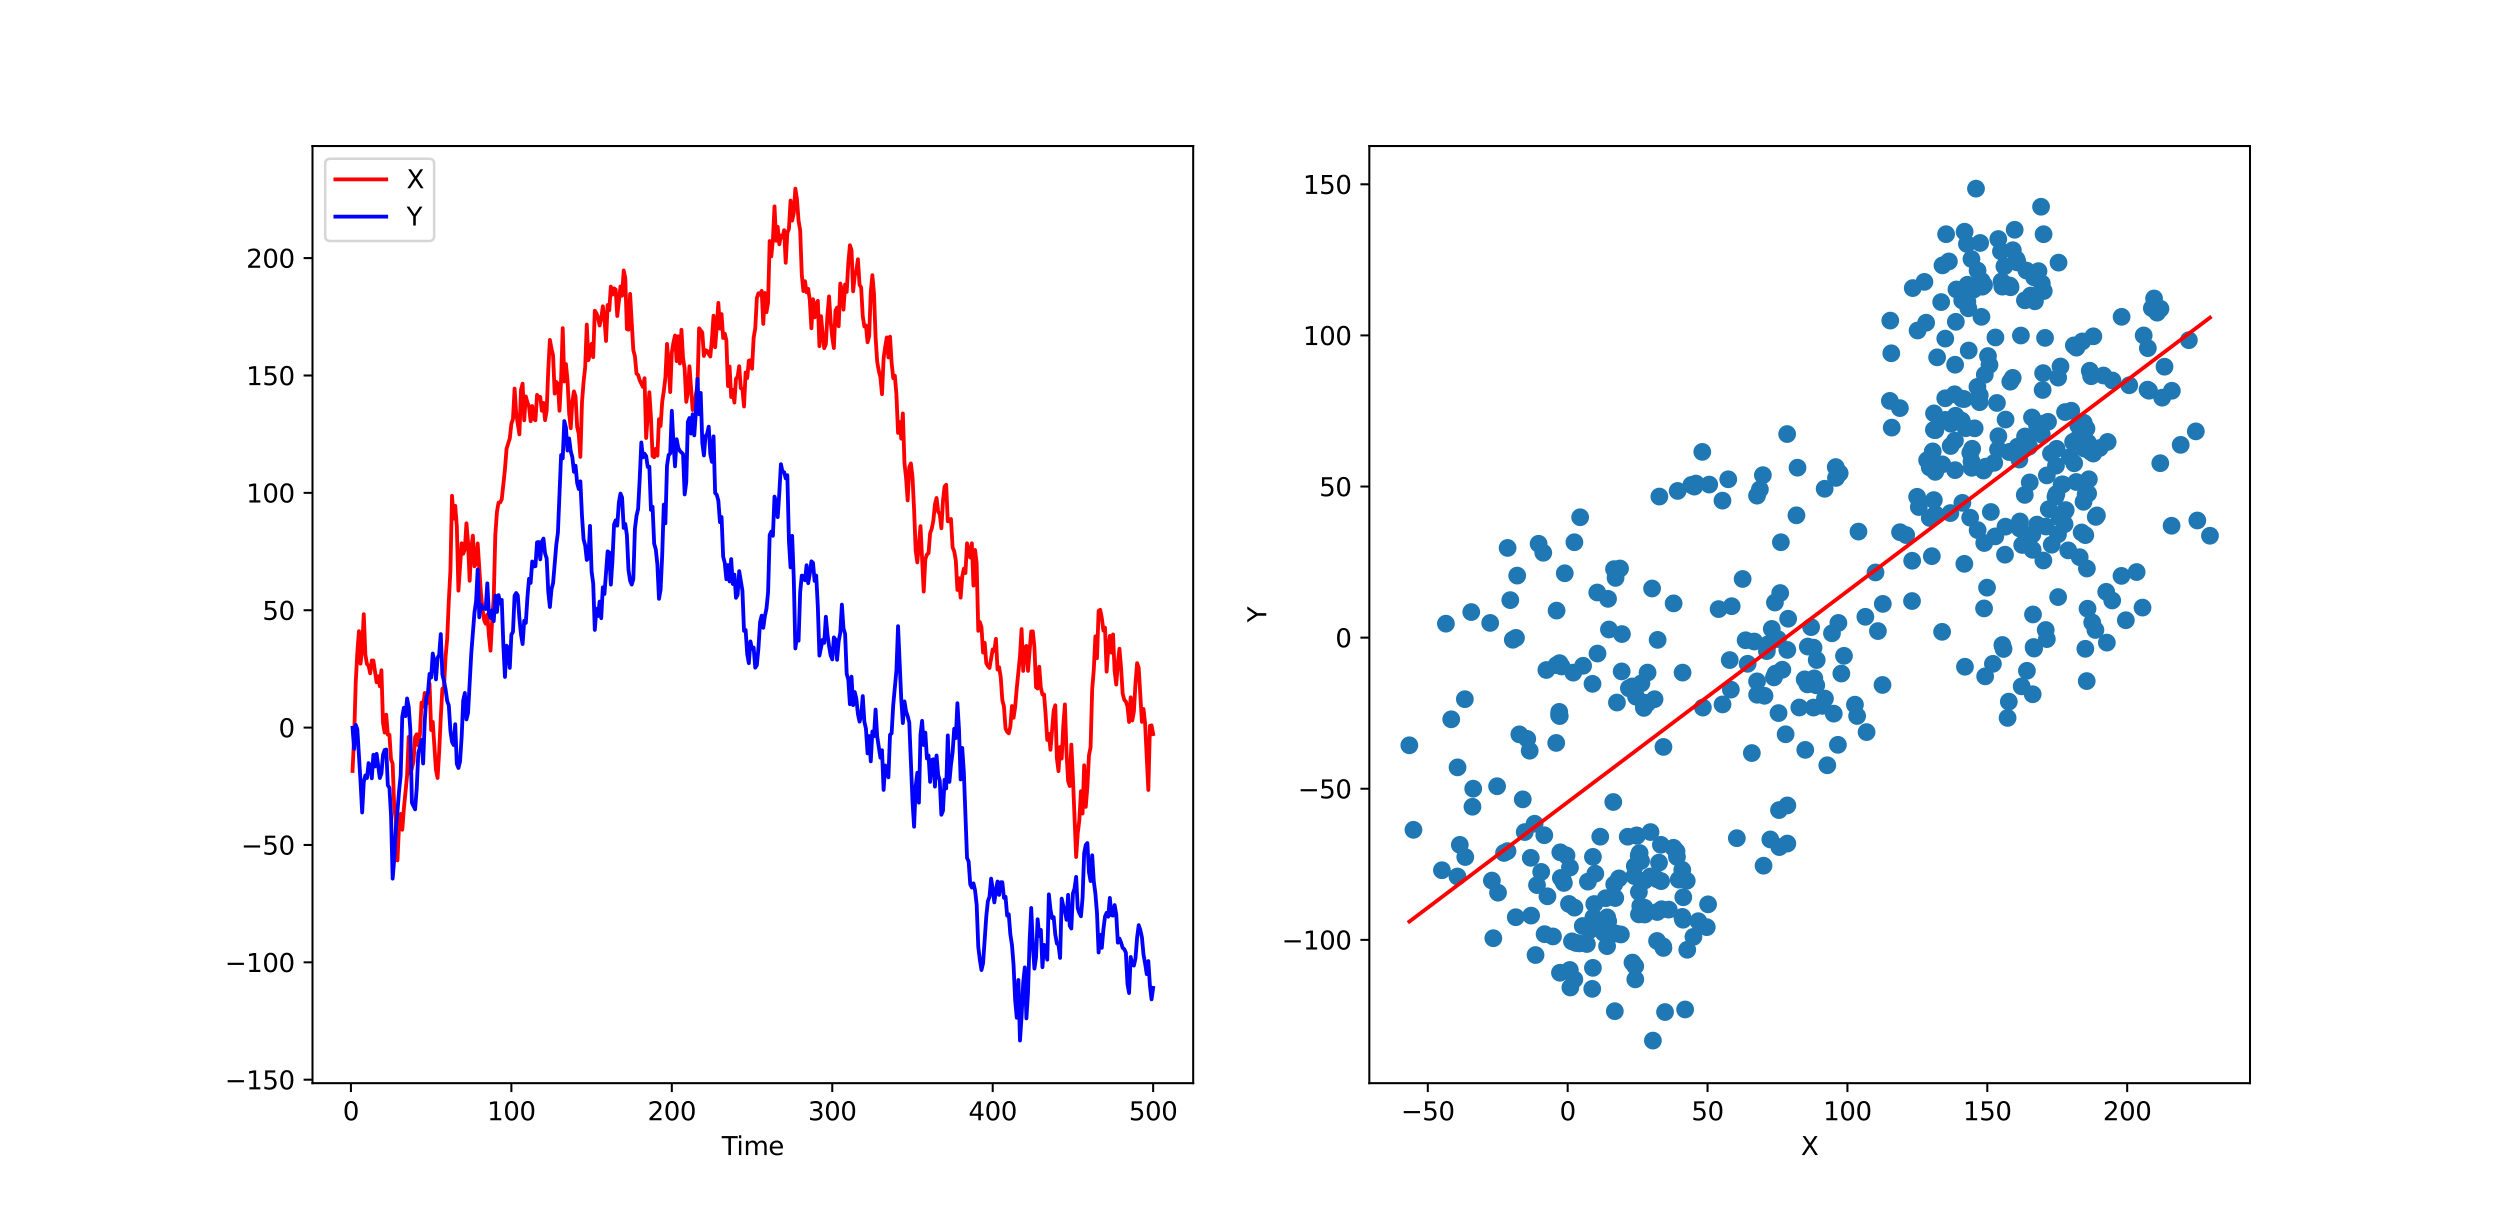 <?xml version="1.0" encoding="utf-8" standalone="no"?>
<!DOCTYPE svg PUBLIC "-//W3C//DTD SVG 1.1//EN"
  "http://www.w3.org/Graphics/SVG/1.1/DTD/svg11.dtd">
<svg height="478.8pt" version="1.1" viewBox="0 0 983.52 478.8" width="983.52pt" xmlns="http://www.w3.org/2000/svg" xmlns:xlink="http://www.w3.org/1999/xlink">
 <defs>
  <style type="text/css">*{stroke-linecap:butt;stroke-linejoin:round;}</style>
 </defs>
 <g id="figure_1">
  <g id="patch_1">
   <path d="M 0 478.8 
L 983.52 478.8 
L 983.52 0 
L 0 0 
z
" style="fill:#ffffff;"/>
  </g>
  <g id="axes_1">
   <g id="patch_2">
    <path d="M 122.94 426.132 
L 469.407 426.132 
L 469.407 57.456 
L 122.94 57.456 
z
" style="fill:#ffffff;"/>
   </g>
   <g id="matplotlib.axis_1">
    <g id="xtick_1">
     <g id="line2d_1">
      <defs>
       <path d="M 0 0 
L 0 3.5 
" id="mdf281e9f78" style="stroke:#000000;stroke-width:0.8;"/>
      </defs>
      <g>
       <use style="stroke:#000000;stroke-width:0.8;" x="138.057" xlink:href="#mdf281e9f78" y="426.132"/>
      </g>
     </g>
     <g id="text_1">
      <!-- 0 -->
      <g transform="translate(134.876 440.73)scale(0.1 -0.1)">
       <defs>
        <path d="M 2034 4250 
Q 1547 4250 1301 3770 
Q 1056 3291 1056 2328 
Q 1056 1369 1301 889 
Q 1547 409 2034 409 
Q 2525 409 2770 889 
Q 3016 1369 3016 2328 
Q 3016 3291 2770 3770 
Q 2525 4250 2034 4250 
z
M 2034 4750 
Q 2819 4750 3233 4129 
Q 3647 3509 3647 2328 
Q 3647 1150 3233 529 
Q 2819 -91 2034 -91 
Q 1250 -91 836 529 
Q 422 1150 422 2328 
Q 422 3509 836 4129 
Q 1250 4750 2034 4750 
z
" id="DejaVuSans-30" transform="scale(0.016)"/>
       </defs>
       <use xlink:href="#DejaVuSans-30"/>
      </g>
     </g>
    </g>
    <g id="xtick_2">
     <g id="line2d_2">
      <g>
       <use style="stroke:#000000;stroke-width:0.8;" x="201.178" xlink:href="#mdf281e9f78" y="426.132"/>
      </g>
     </g>
     <g id="text_2">
      <!-- 100 -->
      <g transform="translate(191.634 440.73)scale(0.1 -0.1)">
       <defs>
        <path d="M 794 531 
L 1825 531 
L 1825 4091 
L 703 3866 
L 703 4441 
L 1819 4666 
L 2450 4666 
L 2450 531 
L 3481 531 
L 3481 0 
L 794 0 
L 794 531 
z
" id="DejaVuSans-31" transform="scale(0.016)"/>
       </defs>
       <use xlink:href="#DejaVuSans-31"/>
       <use x="63.623" xlink:href="#DejaVuSans-30"/>
       <use x="127.246" xlink:href="#DejaVuSans-30"/>
      </g>
     </g>
    </g>
    <g id="xtick_3">
     <g id="line2d_3">
      <g>
       <use style="stroke:#000000;stroke-width:0.8;" x="264.298" xlink:href="#mdf281e9f78" y="426.132"/>
      </g>
     </g>
     <g id="text_3">
      <!-- 200 -->
      <g transform="translate(254.754 440.73)scale(0.1 -0.1)">
       <defs>
        <path d="M 1228 531 
L 3431 531 
L 3431 0 
L 469 0 
L 469 531 
Q 828 903 1448 1529 
Q 2069 2156 2228 2338 
Q 2531 2678 2651 2914 
Q 2772 3150 2772 3378 
Q 2772 3750 2511 3984 
Q 2250 4219 1831 4219 
Q 1534 4219 1204 4116 
Q 875 4013 500 3803 
L 500 4441 
Q 881 4594 1212 4672 
Q 1544 4750 1819 4750 
Q 2544 4750 2975 4387 
Q 3406 4025 3406 3419 
Q 3406 3131 3298 2873 
Q 3191 2616 2906 2266 
Q 2828 2175 2409 1742 
Q 1991 1309 1228 531 
z
" id="DejaVuSans-32" transform="scale(0.016)"/>
       </defs>
       <use xlink:href="#DejaVuSans-32"/>
       <use x="63.623" xlink:href="#DejaVuSans-30"/>
       <use x="127.246" xlink:href="#DejaVuSans-30"/>
      </g>
     </g>
    </g>
    <g id="xtick_4">
     <g id="line2d_4">
      <g>
       <use style="stroke:#000000;stroke-width:0.8;" x="327.418" xlink:href="#mdf281e9f78" y="426.132"/>
      </g>
     </g>
     <g id="text_4">
      <!-- 300 -->
      <g transform="translate(317.874 440.73)scale(0.1 -0.1)">
       <defs>
        <path d="M 2597 2516 
Q 3050 2419 3304 2112 
Q 3559 1806 3559 1356 
Q 3559 666 3084 287 
Q 2609 -91 1734 -91 
Q 1441 -91 1130 -33 
Q 819 25 488 141 
L 488 750 
Q 750 597 1062 519 
Q 1375 441 1716 441 
Q 2309 441 2620 675 
Q 2931 909 2931 1356 
Q 2931 1769 2642 2001 
Q 2353 2234 1838 2234 
L 1294 2234 
L 1294 2753 
L 1863 2753 
Q 2328 2753 2575 2939 
Q 2822 3125 2822 3475 
Q 2822 3834 2567 4026 
Q 2313 4219 1838 4219 
Q 1578 4219 1281 4162 
Q 984 4106 628 3988 
L 628 4550 
Q 988 4650 1302 4700 
Q 1616 4750 1894 4750 
Q 2613 4750 3031 4423 
Q 3450 4097 3450 3541 
Q 3450 3153 3228 2886 
Q 3006 2619 2597 2516 
z
" id="DejaVuSans-33" transform="scale(0.016)"/>
       </defs>
       <use xlink:href="#DejaVuSans-33"/>
       <use x="63.623" xlink:href="#DejaVuSans-30"/>
       <use x="127.246" xlink:href="#DejaVuSans-30"/>
      </g>
     </g>
    </g>
    <g id="xtick_5">
     <g id="line2d_5">
      <g>
       <use style="stroke:#000000;stroke-width:0.8;" x="390.538" xlink:href="#mdf281e9f78" y="426.132"/>
      </g>
     </g>
     <g id="text_5">
      <!-- 400 -->
      <g transform="translate(380.995 440.73)scale(0.1 -0.1)">
       <defs>
        <path d="M 2419 4116 
L 825 1625 
L 2419 1625 
L 2419 4116 
z
M 2253 4666 
L 3047 4666 
L 3047 1625 
L 3713 1625 
L 3713 1100 
L 3047 1100 
L 3047 0 
L 2419 0 
L 2419 1100 
L 313 1100 
L 313 1709 
L 2253 4666 
z
" id="DejaVuSans-34" transform="scale(0.016)"/>
       </defs>
       <use xlink:href="#DejaVuSans-34"/>
       <use x="63.623" xlink:href="#DejaVuSans-30"/>
       <use x="127.246" xlink:href="#DejaVuSans-30"/>
      </g>
     </g>
    </g>
    <g id="xtick_6">
     <g id="line2d_6">
      <g>
       <use style="stroke:#000000;stroke-width:0.8;" x="453.659" xlink:href="#mdf281e9f78" y="426.132"/>
      </g>
     </g>
     <g id="text_6">
      <!-- 500 -->
      <g transform="translate(444.115 440.73)scale(0.1 -0.1)">
       <defs>
        <path d="M 691 4666 
L 3169 4666 
L 3169 4134 
L 1269 4134 
L 1269 2991 
Q 1406 3038 1543 3061 
Q 1681 3084 1819 3084 
Q 2600 3084 3056 2656 
Q 3513 2228 3513 1497 
Q 3513 744 3044 326 
Q 2575 -91 1722 -91 
Q 1428 -91 1123 -41 
Q 819 9 494 109 
L 494 744 
Q 775 591 1075 516 
Q 1375 441 1709 441 
Q 2250 441 2565 725 
Q 2881 1009 2881 1497 
Q 2881 1984 2565 2268 
Q 2250 2553 1709 2553 
Q 1456 2553 1204 2497 
Q 953 2441 691 2322 
L 691 4666 
z
" id="DejaVuSans-35" transform="scale(0.016)"/>
       </defs>
       <use xlink:href="#DejaVuSans-35"/>
       <use x="63.623" xlink:href="#DejaVuSans-30"/>
       <use x="127.246" xlink:href="#DejaVuSans-30"/>
      </g>
     </g>
    </g>
    <g id="text_7">
     <!-- Time -->
     <g transform="translate(283.94 454.409)scale(0.1 -0.1)">
      <defs>
       <path d="M -19 4666 
L 3928 4666 
L 3928 4134 
L 2272 4134 
L 2272 0 
L 1638 0 
L 1638 4134 
L -19 4134 
L -19 4666 
z
" id="DejaVuSans-54" transform="scale(0.016)"/>
       <path d="M 603 3500 
L 1178 3500 
L 1178 0 
L 603 0 
L 603 3500 
z
M 603 4863 
L 1178 4863 
L 1178 4134 
L 603 4134 
L 603 4863 
z
" id="DejaVuSans-69" transform="scale(0.016)"/>
       <path d="M 3328 2828 
Q 3544 3216 3844 3400 
Q 4144 3584 4550 3584 
Q 5097 3584 5394 3201 
Q 5691 2819 5691 2113 
L 5691 0 
L 5113 0 
L 5113 2094 
Q 5113 2597 4934 2840 
Q 4756 3084 4391 3084 
Q 3944 3084 3684 2787 
Q 3425 2491 3425 1978 
L 3425 0 
L 2847 0 
L 2847 2094 
Q 2847 2600 2669 2842 
Q 2491 3084 2119 3084 
Q 1678 3084 1418 2786 
Q 1159 2488 1159 1978 
L 1159 0 
L 581 0 
L 581 3500 
L 1159 3500 
L 1159 2956 
Q 1356 3278 1631 3431 
Q 1906 3584 2284 3584 
Q 2666 3584 2933 3390 
Q 3200 3197 3328 2828 
z
" id="DejaVuSans-6d" transform="scale(0.016)"/>
       <path d="M 3597 1894 
L 3597 1613 
L 953 1613 
Q 991 1019 1311 708 
Q 1631 397 2203 397 
Q 2534 397 2845 478 
Q 3156 559 3463 722 
L 3463 178 
Q 3153 47 2828 -22 
Q 2503 -91 2169 -91 
Q 1331 -91 842 396 
Q 353 884 353 1716 
Q 353 2575 817 3079 
Q 1281 3584 2069 3584 
Q 2775 3584 3186 3129 
Q 3597 2675 3597 1894 
z
M 3022 2063 
Q 3016 2534 2758 2815 
Q 2500 3097 2075 3097 
Q 1594 3097 1305 2825 
Q 1016 2553 972 2059 
L 3022 2063 
z
" id="DejaVuSans-65" transform="scale(0.016)"/>
      </defs>
      <use xlink:href="#DejaVuSans-54"/>
      <use x="57.959" xlink:href="#DejaVuSans-69"/>
      <use x="85.742" xlink:href="#DejaVuSans-6d"/>
      <use x="183.154" xlink:href="#DejaVuSans-65"/>
     </g>
    </g>
   </g>
   <g id="matplotlib.axis_2">
    <g id="ytick_1">
     <g id="line2d_7">
      <defs>
       <path d="M 0 0 
L -3.5 0 
" id="mfd5d11af18" style="stroke:#000000;stroke-width:0.8;"/>
      </defs>
      <g>
       <use style="stroke:#000000;stroke-width:0.8;" x="122.94" xlink:href="#mfd5d11af18" y="424.769"/>
      </g>
     </g>
     <g id="text_8">
      <!-- −150 -->
      <g transform="translate(88.473 428.568)scale(0.1 -0.1)">
       <defs>
        <path d="M 678 2272 
L 4684 2272 
L 4684 1741 
L 678 1741 
L 678 2272 
z
" id="DejaVuSans-2212" transform="scale(0.016)"/>
       </defs>
       <use xlink:href="#DejaVuSans-2212"/>
       <use x="83.789" xlink:href="#DejaVuSans-31"/>
       <use x="147.412" xlink:href="#DejaVuSans-35"/>
       <use x="211.035" xlink:href="#DejaVuSans-30"/>
      </g>
     </g>
    </g>
    <g id="ytick_2">
     <g id="line2d_8">
      <g>
       <use style="stroke:#000000;stroke-width:0.8;" x="122.94" xlink:href="#mfd5d11af18" y="378.594"/>
      </g>
     </g>
     <g id="text_9">
      <!-- −100 -->
      <g transform="translate(88.473 382.393)scale(0.1 -0.1)">
       <use xlink:href="#DejaVuSans-2212"/>
       <use x="83.789" xlink:href="#DejaVuSans-31"/>
       <use x="147.412" xlink:href="#DejaVuSans-30"/>
       <use x="211.035" xlink:href="#DejaVuSans-30"/>
      </g>
     </g>
    </g>
    <g id="ytick_3">
     <g id="line2d_9">
      <g>
       <use style="stroke:#000000;stroke-width:0.8;" x="122.94" xlink:href="#mfd5d11af18" y="332.419"/>
      </g>
     </g>
     <g id="text_10">
      <!-- −50 -->
      <g transform="translate(94.835 336.218)scale(0.1 -0.1)">
       <use xlink:href="#DejaVuSans-2212"/>
       <use x="83.789" xlink:href="#DejaVuSans-35"/>
       <use x="147.412" xlink:href="#DejaVuSans-30"/>
      </g>
     </g>
    </g>
    <g id="ytick_4">
     <g id="line2d_10">
      <g>
       <use style="stroke:#000000;stroke-width:0.8;" x="122.94" xlink:href="#mfd5d11af18" y="286.244"/>
      </g>
     </g>
     <g id="text_11">
      <!-- 0 -->
      <g transform="translate(109.578 290.043)scale(0.1 -0.1)">
       <use xlink:href="#DejaVuSans-30"/>
      </g>
     </g>
    </g>
    <g id="ytick_5">
     <g id="line2d_11">
      <g>
       <use style="stroke:#000000;stroke-width:0.8;" x="122.94" xlink:href="#mfd5d11af18" y="240.069"/>
      </g>
     </g>
     <g id="text_12">
      <!-- 50 -->
      <g transform="translate(103.215 243.868)scale(0.1 -0.1)">
       <use xlink:href="#DejaVuSans-35"/>
       <use x="63.623" xlink:href="#DejaVuSans-30"/>
      </g>
     </g>
    </g>
    <g id="ytick_6">
     <g id="line2d_12">
      <g>
       <use style="stroke:#000000;stroke-width:0.8;" x="122.94" xlink:href="#mfd5d11af18" y="193.894"/>
      </g>
     </g>
     <g id="text_13">
      <!-- 100 -->
      <g transform="translate(96.853 197.693)scale(0.1 -0.1)">
       <use xlink:href="#DejaVuSans-31"/>
       <use x="63.623" xlink:href="#DejaVuSans-30"/>
       <use x="127.246" xlink:href="#DejaVuSans-30"/>
      </g>
     </g>
    </g>
    <g id="ytick_7">
     <g id="line2d_13">
      <g>
       <use style="stroke:#000000;stroke-width:0.8;" x="122.94" xlink:href="#mfd5d11af18" y="147.719"/>
      </g>
     </g>
     <g id="text_14">
      <!-- 150 -->
      <g transform="translate(96.853 151.518)scale(0.1 -0.1)">
       <use xlink:href="#DejaVuSans-31"/>
       <use x="63.623" xlink:href="#DejaVuSans-35"/>
       <use x="127.246" xlink:href="#DejaVuSans-30"/>
      </g>
     </g>
    </g>
    <g id="ytick_8">
     <g id="line2d_14">
      <g>
       <use style="stroke:#000000;stroke-width:0.8;" x="122.94" xlink:href="#mfd5d11af18" y="101.544"/>
      </g>
     </g>
     <g id="text_15">
      <!-- 200 -->
      <g transform="translate(96.853 105.343)scale(0.1 -0.1)">
       <use xlink:href="#DejaVuSans-32"/>
       <use x="63.623" xlink:href="#DejaVuSans-30"/>
       <use x="127.246" xlink:href="#DejaVuSans-30"/>
      </g>
     </g>
    </g>
   </g>
   <g id="line2d_15">
    <path clip-path="url(#p2190a3a5f3)" d="M 138.689 303.307 
L 139.32 289.955 
L 139.951 268.336 
L 140.582 256.548 
L 141.213 248.312 
L 141.845 261.093 
L 142.476 254.626 
L 143.107 241.612 
L 143.738 257.56 
L 144.369 261.298 
L 145.001 261.897 
L 145.632 264.901 
L 146.263 259.828 
L 146.894 259.869 
L 148.157 268.418 
L 148.788 266.034 
L 149.419 269.981 
L 150.05 263.68 
L 150.681 284.405 
L 151.313 288.238 
L 151.944 281.15 
L 152.575 289.028 
L 153.206 289.078 
L 153.837 298.784 
L 154.469 300.41 
L 155.1 317.678 
L 155.731 322.601 
L 156.362 338.508 
L 156.993 324.684 
L 157.625 320.184 
L 158.256 326.441 
L 158.887 318.073 
L 160.149 305.189 
L 160.781 289.904 
L 161.412 304.354 
L 162.043 302.191 
L 162.674 299.587 
L 163.305 290.028 
L 163.937 288.866 
L 164.568 293.274 
L 165.199 288.915 
L 165.83 276.398 
L 166.461 278.047 
L 167.093 272.622 
L 167.724 272.919 
L 168.355 276.48 
L 168.986 268.955 
L 169.617 287.207 
L 170.249 284.023 
L 171.511 302.903 
L 172.142 306.074 
L 172.773 295.837 
L 173.405 282.13 
L 174.036 270.942 
L 174.667 270.434 
L 175.298 258.377 
L 175.929 251.27 
L 176.561 236.416 
L 177.192 224.645 
L 177.823 195.034 
L 178.454 204.033 
L 179.085 198.996 
L 179.717 207.089 
L 180.348 232.376 
L 181.61 213.734 
L 182.242 217.831 
L 182.873 216.082 
L 183.504 205.877 
L 184.135 213.466 
L 184.766 228.485 
L 185.398 215.862 
L 186.029 210.72 
L 186.66 222.796 
L 187.291 221.807 
L 187.922 213.79 
L 189.185 233.232 
L 189.816 239.517 
L 190.447 243.894 
L 191.078 245.406 
L 191.71 241.809 
L 192.341 249.939 
L 192.972 255.977 
L 193.603 244.429 
L 194.234 235.147 
L 194.866 210.366 
L 195.497 201.411 
L 196.128 197.749 
L 196.759 197.67 
L 197.39 196.452 
L 198.653 184.628 
L 199.284 176.529 
L 200.546 172.519 
L 201.178 166.705 
L 201.809 164.848 
L 202.44 152.865 
L 203.071 162.573 
L 204.334 170.883 
L 204.965 153.377 
L 205.596 150.914 
L 206.227 165.369 
L 206.858 155.951 
L 207.49 158.356 
L 208.121 159.819 
L 208.752 165.733 
L 209.383 159.742 
L 210.014 164.866 
L 210.646 165.347 
L 211.277 155.348 
L 211.908 156.142 
L 212.539 156.159 
L 213.17 161.603 
L 213.802 158.513 
L 214.433 165.3 
L 215.064 161.582 
L 215.695 145.433 
L 216.326 133.708 
L 216.958 137.139 
L 217.589 139.823 
L 218.22 154.841 
L 218.851 150.254 
L 219.482 150.98 
L 220.114 161.594 
L 220.745 149.349 
L 221.376 129.084 
L 222.007 150.076 
L 222.638 143.214 
L 223.27 149.588 
L 223.901 162.518 
L 224.532 168.477 
L 225.163 157.901 
L 225.795 153.976 
L 226.426 156 
L 227.057 167.908 
L 227.688 170.732 
L 228.319 179.753 
L 228.951 158.344 
L 229.582 150.207 
L 230.213 144.541 
L 230.844 127.677 
L 231.475 141.69 
L 232.107 139.334 
L 232.738 135.262 
L 233.369 140.497 
L 234 122.248 
L 234.631 123.192 
L 235.263 124.903 
L 235.894 128.066 
L 236.525 125.23 
L 237.156 120.487 
L 237.787 125.052 
L 238.419 134.158 
L 239.05 119.987 
L 239.681 122.06 
L 240.312 112.733 
L 240.943 115.889 
L 241.575 113.433 
L 242.206 113.902 
L 242.837 124.335 
L 244.099 112.71 
L 244.731 116.36 
L 245.362 106.397 
L 245.993 109.372 
L 246.624 129.452 
L 247.255 129.718 
L 247.887 115.625 
L 249.149 137.705 
L 249.78 140.136 
L 250.411 147 
L 251.043 147.495 
L 251.674 149.656 
L 252.936 152.272 
L 253.567 148.795 
L 254.199 172.332 
L 255.461 154.3 
L 256.092 164.283 
L 256.723 179.415 
L 257.355 179.886 
L 257.986 176.57 
L 258.617 179.275 
L 259.248 164.903 
L 259.879 167.588 
L 260.511 158.182 
L 261.142 153.855 
L 261.773 148.549 
L 262.404 135.299 
L 263.035 142.76 
L 263.667 154.257 
L 264.298 138.683 
L 264.929 134.794 
L 265.56 132.003 
L 266.191 142.08 
L 266.823 132.278 
L 267.454 142.998 
L 268.085 129.727 
L 268.716 140.911 
L 269.348 145.036 
L 269.979 158.101 
L 270.61 154.444 
L 271.241 144.095 
L 272.504 161.319 
L 273.135 160.402 
L 273.766 155.211 
L 274.397 151.453 
L 275.028 129.145 
L 276.291 130.818 
L 276.922 140.041 
L 277.553 137.767 
L 278.184 138.022 
L 278.816 139.291 
L 279.447 140.265 
L 280.078 133.396 
L 280.709 124.198 
L 281.34 136.627 
L 281.972 128.655 
L 282.603 119.147 
L 283.234 129.294 
L 283.865 123.556 
L 284.496 132.972 
L 285.128 131.279 
L 285.759 133.917 
L 286.39 151.888 
L 287.021 144.183 
L 287.652 156.217 
L 288.284 153.328 
L 288.915 158.397 
L 289.546 148.969 
L 290.177 148.231 
L 290.808 144.067 
L 291.44 152.717 
L 292.071 152.939 
L 292.702 159.906 
L 293.333 146.544 
L 293.964 148.731 
L 294.596 141.873 
L 295.227 141.724 
L 295.858 145.088 
L 296.489 132.866 
L 297.12 129.208 
L 297.752 117.224 
L 298.383 115.365 
L 299.014 115.957 
L 299.645 114.437 
L 300.276 127.431 
L 300.908 115.258 
L 301.539 122.802 
L 302.17 119.043 
L 302.801 94.821 
L 303.432 100.858 
L 304.064 94.32 
L 304.695 81.175 
L 305.326 94.716 
L 305.957 89.213 
L 306.588 96.099 
L 307.22 92.667 
L 307.851 93.404 
L 308.482 90.552 
L 309.113 103.388 
L 309.744 91.651 
L 310.376 89.994 
L 311.007 78.88 
L 311.638 86.796 
L 312.269 83.882 
L 312.901 74.214 
L 313.532 78.388 
L 314.163 86.888 
L 314.794 90.62 
L 315.425 107.993 
L 316.057 114.519 
L 316.688 110.627 
L 317.319 114.975 
L 317.95 113.633 
L 318.581 118.063 
L 319.213 129.155 
L 319.844 117.71 
L 320.475 124.835 
L 321.106 119.404 
L 321.737 118.345 
L 322.369 136.202 
L 323 124.387 
L 323.631 131.303 
L 324.262 136.984 
L 324.893 135.352 
L 325.525 123.908 
L 326.156 116.578 
L 326.787 126.454 
L 327.418 132.751 
L 328.049 136.945 
L 328.681 122.213 
L 329.312 120.997 
L 329.943 128.366 
L 330.574 111.534 
L 331.205 114.196 
L 331.837 121.834 
L 332.468 111.92 
L 333.099 114.845 
L 333.73 103.429 
L 334.361 96.479 
L 334.993 98.422 
L 335.624 114.626 
L 336.255 108.471 
L 336.886 106.486 
L 337.517 101.987 
L 338.149 112.032 
L 338.78 113.088 
L 339.411 124.343 
L 340.042 128.437 
L 340.673 128.064 
L 341.305 134.64 
L 341.936 132.274 
L 342.567 114.898 
L 343.198 108.251 
L 343.829 115.357 
L 344.461 132.633 
L 345.092 142.364 
L 345.723 145.872 
L 346.354 148.429 
L 346.985 155.099 
L 347.617 141.022 
L 348.248 136.38 
L 348.879 132.739 
L 349.51 140.621 
L 350.141 132.431 
L 350.773 142.744 
L 351.404 148.788 
L 352.035 147.806 
L 352.666 155.299 
L 353.297 170.32 
L 353.929 166.033 
L 354.56 172.572 
L 355.191 162.643 
L 355.822 182.211 
L 356.454 187.974 
L 357.085 196.875 
L 357.716 183.824 
L 358.347 182.319 
L 358.978 187.571 
L 359.61 200.537 
L 360.241 216.632 
L 360.872 221.266 
L 362.134 206.973 
L 363.397 232.75 
L 364.028 220.026 
L 364.659 218.148 
L 365.29 217.632 
L 365.922 209.773 
L 366.553 208.008 
L 367.184 204.815 
L 367.815 198.406 
L 368.446 195.902 
L 369.078 201.311 
L 369.709 202.19 
L 370.34 207.813 
L 370.971 197.032 
L 371.602 191.416 
L 372.234 190.691 
L 372.865 205.072 
L 373.496 205.1 
L 374.127 204.18 
L 374.758 215.382 
L 375.39 216.849 
L 376.021 220.492 
L 376.652 232.095 
L 377.283 227.498 
L 377.914 235.12 
L 378.546 226.834 
L 379.177 223.705 
L 379.808 225.451 
L 380.439 213.727 
L 381.702 219.35 
L 382.333 213.725 
L 382.964 230.401 
L 383.595 216.366 
L 384.226 221.587 
L 384.858 248.174 
L 385.489 244.727 
L 386.12 246.771 
L 386.751 256.739 
L 387.382 252.876 
L 388.014 260.895 
L 388.645 262.006 
L 389.276 262.794 
L 390.538 255.476 
L 391.17 256.088 
L 391.801 251.32 
L 392.432 263.404 
L 393.063 262.497 
L 393.694 266.418 
L 394.326 275.49 
L 394.957 277.911 
L 395.588 286.625 
L 396.219 287.902 
L 396.85 288.498 
L 397.482 285.821 
L 398.113 277.745 
L 398.744 282.372 
L 399.375 278.132 
L 400.007 270.681 
L 401.269 258.107 
L 401.9 247.47 
L 402.531 263.949 
L 403.163 254.747 
L 403.794 254.104 
L 404.425 263.925 
L 405.687 248.417 
L 406.319 248.391 
L 406.95 254.634 
L 407.581 270.34 
L 408.212 270.877 
L 408.843 262.278 
L 409.475 270.533 
L 410.106 273.232 
L 410.737 273.2 
L 411.368 281.263 
L 411.999 291.098 
L 412.631 288.675 
L 413.262 294.986 
L 414.524 279.558 
L 415.155 277.464 
L 415.787 298.31 
L 416.418 303.382 
L 417.049 293.86 
L 417.68 298.429 
L 418.311 285.488 
L 418.943 277.12 
L 419.574 296.369 
L 420.205 307.253 
L 420.836 309.233 
L 421.467 292.92 
L 422.099 306.103 
L 423.361 337.152 
L 423.992 327.753 
L 424.623 322.629 
L 425.255 311.264 
L 425.886 320.051 
L 426.517 301.071 
L 427.148 317.428 
L 427.779 309.545 
L 428.411 297.163 
L 429.042 293.961 
L 429.673 271.191 
L 430.304 263.498 
L 430.935 250.321 
L 431.567 258.949 
L 432.198 240.329 
L 432.829 239.895 
L 433.46 243.117 
L 434.091 248.077 
L 434.723 246.937 
L 435.354 264.234 
L 435.985 255.392 
L 436.616 250.164 
L 437.247 256.778 
L 437.879 249.585 
L 438.51 264.081 
L 439.141 269.312 
L 439.772 260.798 
L 440.403 255.221 
L 441.035 262.72 
L 441.666 272.864 
L 442.297 275.36 
L 442.928 275.989 
L 443.56 277.915 
L 444.191 284.04 
L 444.822 274.334 
L 445.453 283.45 
L 446.084 279.903 
L 446.716 268.675 
L 447.347 260.882 
L 447.978 262.731 
L 449.24 283.999 
L 449.872 278.902 
L 450.503 284.827 
L 451.765 310.788 
L 452.396 285.542 
L 453.028 285.358 
L 453.659 288.789 
L 453.659 288.789 
" style="fill:none;stroke:#ff0000;stroke-linecap:square;stroke-width:1.5;"/>
   </g>
   <g id="line2d_16">
    <path clip-path="url(#p2190a3a5f3)" d="M 138.689 286.312 
L 139.32 294.659 
L 139.951 285.154 
L 140.582 286.929 
L 141.845 307.718 
L 142.476 319.641 
L 143.107 307.616 
L 143.738 305.054 
L 144.369 306.088 
L 145.001 300.196 
L 145.632 301.159 
L 146.263 306.206 
L 146.894 296.925 
L 147.525 301.532 
L 148.157 296.568 
L 149.419 306.077 
L 150.05 304.296 
L 150.681 296.94 
L 151.313 295.055 
L 151.944 294.849 
L 152.575 308.928 
L 153.206 309.958 
L 153.837 320.8 
L 154.469 345.66 
L 155.1 337.92 
L 155.731 325.885 
L 156.362 319.14 
L 156.993 311.2 
L 157.625 305.049 
L 158.256 281.98 
L 158.887 278.428 
L 159.518 281.748 
L 160.149 274.778 
L 160.781 277.982 
L 161.412 286.895 
L 162.043 315.804 
L 163.305 318.418 
L 163.937 310.213 
L 164.568 296.136 
L 165.199 294.042 
L 165.83 291.104 
L 166.461 300.364 
L 167.093 283.756 
L 167.724 274.391 
L 168.355 272.452 
L 168.986 265.116 
L 169.617 266.574 
L 170.249 257.094 
L 170.88 260.311 
L 171.511 267.289 
L 172.142 258.837 
L 172.773 257.563 
L 173.405 249.456 
L 174.036 265.315 
L 174.667 267.991 
L 175.298 271.226 
L 175.929 275.783 
L 176.561 277.52 
L 177.192 287.434 
L 177.823 291.807 
L 178.454 293.088 
L 179.085 284.92 
L 179.717 300.528 
L 180.348 302.137 
L 180.979 299.602 
L 181.61 290.004 
L 182.242 275.516 
L 182.873 272.618 
L 183.504 283.038 
L 184.135 280.469 
L 185.398 257.096 
L 186.66 240.942 
L 187.291 236.593 
L 187.922 224.037 
L 188.554 242.857 
L 189.185 237.859 
L 189.816 239.471 
L 190.447 239.173 
L 191.078 239.585 
L 191.71 229.485 
L 192.341 241.417 
L 192.972 243.135 
L 193.603 240.096 
L 194.234 244.381 
L 194.866 234.313 
L 195.497 240.758 
L 196.128 234.127 
L 196.759 237.438 
L 197.39 235.98 
L 198.022 253.84 
L 198.653 266.327 
L 199.284 254.027 
L 199.915 254.907 
L 200.546 262.752 
L 201.178 249.686 
L 201.809 248.513 
L 202.44 234.355 
L 203.071 233.293 
L 203.702 234.253 
L 204.334 243.213 
L 204.965 249.59 
L 205.596 253.381 
L 206.227 244.214 
L 206.858 245.063 
L 207.49 235.066 
L 208.121 227.688 
L 208.752 229.333 
L 209.383 220.89 
L 210.014 222.851 
L 210.646 222.736 
L 211.277 213.343 
L 211.908 213.228 
L 212.539 220.055 
L 213.17 213.106 
L 213.802 211.883 
L 214.433 217.725 
L 215.064 219.702 
L 215.695 232.82 
L 216.326 238.808 
L 216.958 231.837 
L 217.589 229.376 
L 218.851 214.3 
L 219.482 209.61 
L 220.745 179.005 
L 221.376 180.334 
L 222.007 165.645 
L 222.638 168.217 
L 223.27 177.255 
L 223.901 172.49 
L 224.532 177.535 
L 225.163 179.855 
L 225.795 185.617 
L 226.426 183.218 
L 227.057 190.017 
L 227.688 192.395 
L 228.319 189.365 
L 228.951 202.854 
L 229.582 212.201 
L 230.213 214.538 
L 230.844 220.296 
L 231.475 219.602 
L 232.107 206.87 
L 232.738 224.779 
L 233.369 229.534 
L 234 247.82 
L 234.631 239.495 
L 235.263 242.353 
L 235.894 236.669 
L 236.525 243.208 
L 237.156 231.05 
L 237.787 233.691 
L 239.05 216.914 
L 239.681 217.319 
L 240.312 229.996 
L 240.943 220.572 
L 241.575 206.37 
L 242.206 204.688 
L 242.837 206.792 
L 243.468 197.638 
L 244.099 194.169 
L 244.731 195.727 
L 245.362 207.677 
L 245.993 206.142 
L 246.624 210.568 
L 247.255 224.224 
L 247.887 228.486 
L 248.518 229.98 
L 249.149 227.882 
L 249.78 208.031 
L 250.411 202.911 
L 251.043 200.203 
L 251.674 188.223 
L 252.305 174.065 
L 252.936 179.918 
L 253.567 178.489 
L 254.199 179.433 
L 254.83 183.707 
L 255.461 183.61 
L 256.092 200.596 
L 256.723 199.351 
L 257.355 213.899 
L 257.986 216.111 
L 258.617 222.065 
L 259.248 235.583 
L 259.879 232.034 
L 260.511 218.442 
L 261.142 198.508 
L 261.773 205.906 
L 262.404 183.177 
L 263.035 178.994 
L 263.667 178.415 
L 264.298 161.616 
L 264.929 174.079 
L 265.56 183.466 
L 266.191 172.778 
L 266.823 176.149 
L 267.454 177.386 
L 268.716 178.632 
L 269.348 194.52 
L 269.979 189.738 
L 270.61 165.948 
L 271.241 164.44 
L 271.872 170.553 
L 272.504 162.964 
L 273.135 171.284 
L 273.766 162.202 
L 274.397 149.046 
L 275.028 162.968 
L 275.66 154.578 
L 276.291 174.255 
L 276.922 179.185 
L 277.553 171.607 
L 278.184 170.688 
L 278.816 167.862 
L 279.447 178.668 
L 280.078 181.699 
L 280.709 171.655 
L 281.34 193.931 
L 281.972 194.654 
L 282.603 196.948 
L 283.234 205.417 
L 283.865 203.388 
L 284.496 218.971 
L 285.128 221.461 
L 285.759 227.878 
L 286.39 222.283 
L 287.021 228.755 
L 287.652 219.942 
L 288.284 229.749 
L 288.915 226.038 
L 289.546 235.188 
L 290.177 233.994 
L 290.808 224.693 
L 292.071 232.366 
L 292.702 248.181 
L 293.333 247.848 
L 293.964 257.332 
L 294.596 260.903 
L 295.227 252.339 
L 295.858 255.305 
L 296.489 254.766 
L 297.12 262.674 
L 297.752 261.658 
L 298.383 254.922 
L 299.014 244.742 
L 299.645 242.208 
L 300.276 246.988 
L 300.908 242.434 
L 301.539 239.411 
L 302.17 232.971 
L 302.801 210.465 
L 303.432 209.128 
L 304.064 210.8 
L 304.695 195.349 
L 305.326 197.793 
L 305.957 203.457 
L 306.588 193.901 
L 307.22 182.604 
L 307.851 185.586 
L 308.482 185.754 
L 309.113 188.214 
L 309.744 186.944 
L 310.376 212.923 
L 311.007 223.217 
L 311.638 210.807 
L 312.269 227.334 
L 312.901 255.11 
L 313.532 250.443 
L 314.163 252.059 
L 314.794 232.944 
L 315.425 226.44 
L 316.057 226.613 
L 316.688 228.301 
L 317.319 222.365 
L 317.95 229.423 
L 318.581 225.667 
L 319.213 220.833 
L 319.844 221.401 
L 320.475 228.547 
L 321.106 226.442 
L 321.737 238.684 
L 322.369 257.925 
L 323.631 251.697 
L 324.262 252.913 
L 324.893 242.632 
L 325.525 249.519 
L 326.156 254.108 
L 326.787 257.853 
L 327.418 259.42 
L 328.049 250.745 
L 328.681 251.583 
L 329.312 259.581 
L 329.943 252.291 
L 330.574 248.896 
L 331.205 237.852 
L 331.837 247.265 
L 332.468 249.352 
L 333.099 265.124 
L 333.73 267.376 
L 334.361 277.064 
L 334.993 266.201 
L 335.624 277.405 
L 336.255 272.242 
L 336.886 274.894 
L 337.517 280.93 
L 338.149 283.902 
L 338.78 281.601 
L 339.411 273.847 
L 340.042 283.907 
L 340.673 286.693 
L 341.305 296.383 
L 341.936 289.575 
L 342.567 299.521 
L 343.198 287.768 
L 343.829 289.653 
L 344.461 279.163 
L 345.092 289.708 
L 346.354 298.074 
L 346.985 295.141 
L 347.617 310.771 
L 348.248 301.131 
L 349.51 305.805 
L 350.141 289.106 
L 350.773 288.489 
L 351.404 277.314 
L 352.666 263.693 
L 353.297 246.337 
L 354.56 275.063 
L 355.191 284.468 
L 355.822 275.933 
L 356.454 279.878 
L 357.085 281.75 
L 357.716 284.24 
L 358.978 315.109 
L 359.61 325.246 
L 360.241 309.3 
L 360.872 304.018 
L 361.503 315.773 
L 362.134 288.974 
L 362.766 283.58 
L 363.397 293.1 
L 364.028 288.221 
L 364.659 298.39 
L 365.29 297.234 
L 365.922 307.597 
L 366.553 298.988 
L 367.184 298.686 
L 367.815 309.468 
L 368.446 297.211 
L 369.078 304.872 
L 369.709 307.095 
L 370.34 320.543 
L 370.971 318.998 
L 371.602 306.728 
L 372.234 310.189 
L 372.865 289.303 
L 373.496 307.616 
L 374.127 300.81 
L 374.758 296.053 
L 375.39 286.682 
L 376.021 290.361 
L 376.652 276.635 
L 377.283 287.05 
L 377.914 306.654 
L 378.546 294.24 
L 379.177 303.7 
L 380.439 337.52 
L 381.07 338.939 
L 381.702 347.913 
L 382.333 349.165 
L 382.964 347.527 
L 383.595 350.247 
L 384.226 355.93 
L 384.858 372.444 
L 385.489 377.672 
L 386.12 381.623 
L 386.751 378.926 
L 388.014 360.498 
L 388.645 354.475 
L 389.276 352.833 
L 389.907 345.654 
L 390.538 349.545 
L 391.17 355.013 
L 391.801 350.467 
L 392.432 346.788 
L 393.063 352.062 
L 393.694 347.084 
L 394.326 347.077 
L 394.957 353.238 
L 395.588 352.809 
L 396.219 360.223 
L 396.85 359.675 
L 397.482 367.622 
L 398.113 371.724 
L 398.744 379.671 
L 399.375 393.574 
L 400.007 400.39 
L 400.638 385.536 
L 401.269 409.374 
L 401.9 399.866 
L 402.531 386.632 
L 403.163 380.58 
L 403.794 400.651 
L 404.425 390.668 
L 405.056 370.088 
L 405.687 357.204 
L 406.319 371.575 
L 406.95 381.068 
L 407.581 376.647 
L 408.212 361.643 
L 408.843 368.263 
L 409.475 365.816 
L 410.106 380.511 
L 410.737 371.715 
L 411.368 374.356 
L 411.999 377.551 
L 412.631 351.842 
L 413.262 357.834 
L 413.893 361.207 
L 414.524 360.797 
L 415.155 367.64 
L 415.787 371.183 
L 416.418 371.676 
L 417.049 376.859 
L 417.68 353.528 
L 418.311 356.506 
L 418.943 358.378 
L 419.574 361.86 
L 420.205 352.039 
L 420.836 364.183 
L 421.467 365.287 
L 422.099 351.478 
L 422.73 349.567 
L 423.361 344.973 
L 423.992 357.318 
L 424.623 359.235 
L 425.255 360.475 
L 425.886 353.286 
L 426.517 335.664 
L 427.148 332.402 
L 427.779 331.651 
L 428.411 343.118 
L 429.042 346.624 
L 429.673 336.47 
L 430.304 346.675 
L 430.935 351.549 
L 431.567 359.221 
L 432.198 374.715 
L 432.829 367.741 
L 433.46 372.893 
L 434.091 365.573 
L 434.723 360.552 
L 435.354 359.113 
L 435.985 360.654 
L 436.616 353.248 
L 437.247 360.047 
L 437.879 360.192 
L 438.51 356.061 
L 439.141 359.811 
L 439.772 370.848 
L 440.403 369.235 
L 441.035 370.816 
L 441.666 372.925 
L 442.297 373.412 
L 442.928 374.772 
L 443.56 387.149 
L 444.191 390.674 
L 444.822 376.469 
L 445.453 379.549 
L 446.084 379.869 
L 446.716 376.946 
L 447.347 368.777 
L 447.978 363.958 
L 448.609 365.867 
L 449.24 368.748 
L 449.872 375.606 
L 450.503 379.056 
L 451.134 383.232 
L 451.765 378.09 
L 452.396 387.793 
L 453.028 393.155 
L 453.659 388.641 
L 453.659 388.641 
" style="fill:none;stroke:#0000ff;stroke-linecap:square;stroke-width:1.5;"/>
   </g>
   <g id="patch_3">
    <path d="M 122.94 426.132 
L 122.94 57.456 
" style="fill:none;stroke:#000000;stroke-linecap:square;stroke-linejoin:miter;stroke-width:0.8;"/>
   </g>
   <g id="patch_4">
    <path d="M 469.407 426.132 
L 469.407 57.456 
" style="fill:none;stroke:#000000;stroke-linecap:square;stroke-linejoin:miter;stroke-width:0.8;"/>
   </g>
   <g id="patch_5">
    <path d="M 122.94 426.132 
L 469.407 426.132 
" style="fill:none;stroke:#000000;stroke-linecap:square;stroke-linejoin:miter;stroke-width:0.8;"/>
   </g>
   <g id="patch_6">
    <path d="M 122.94 57.456 
L 469.407 57.456 
" style="fill:none;stroke:#000000;stroke-linecap:square;stroke-linejoin:miter;stroke-width:0.8;"/>
   </g>
   <g id="legend_1">
    <g id="patch_7">
     <path d="M 129.94 94.812 
L 168.79 94.812 
Q 170.79 94.812 170.79 92.812 
L 170.79 64.456 
Q 170.79 62.456 168.79 62.456 
L 129.94 62.456 
Q 127.94 62.456 127.94 64.456 
L 127.94 92.812 
Q 127.94 94.812 129.94 94.812 
z
" style="fill:#ffffff;opacity:0.8;stroke:#cccccc;stroke-linejoin:miter;"/>
    </g>
    <g id="line2d_17">
     <path d="M 131.94 70.554 
L 151.94 70.554 
" style="fill:none;stroke:#ff0000;stroke-linecap:square;stroke-width:1.5;"/>
    </g>
    <g id="line2d_18"/>
    <g id="text_16">
     <!-- X -->
     <g transform="translate(159.94 74.054)scale(0.1 -0.1)">
      <defs>
       <path d="M 403 4666 
L 1081 4666 
L 2241 2931 
L 3406 4666 
L 4084 4666 
L 2584 2425 
L 4184 0 
L 3506 0 
L 2194 1984 
L 872 0 
L 191 0 
L 1856 2491 
L 403 4666 
z
" id="DejaVuSans-58" transform="scale(0.016)"/>
      </defs>
      <use xlink:href="#DejaVuSans-58"/>
     </g>
    </g>
    <g id="line2d_19">
     <path d="M 131.94 85.233 
L 151.94 85.233 
" style="fill:none;stroke:#0000ff;stroke-linecap:square;stroke-width:1.5;"/>
    </g>
    <g id="line2d_20"/>
    <g id="text_17">
     <!-- Y -->
     <g transform="translate(159.94 88.733)scale(0.1 -0.1)">
      <defs>
       <path d="M -13 4666 
L 666 4666 
L 1959 2747 
L 3244 4666 
L 3922 4666 
L 2272 2222 
L 2272 0 
L 1638 0 
L 1638 2222 
L -13 4666 
z
" id="DejaVuSans-59" transform="scale(0.016)"/>
      </defs>
      <use xlink:href="#DejaVuSans-59"/>
     </g>
    </g>
   </g>
  </g>
  <g id="axes_2">
   <g id="patch_8">
    <path d="M 538.701 426.132 
L 885.168 426.132 
L 885.168 57.456 
L 538.701 57.456 
z
" style="fill:#ffffff;"/>
   </g>
   <g id="matplotlib.axis_3">
    <g id="xtick_7">
     <g id="line2d_21">
      <g>
       <use style="stroke:#000000;stroke-width:0.8;" x="561.707" xlink:href="#mdf281e9f78" y="426.132"/>
      </g>
     </g>
     <g id="text_18">
      <!-- −50 -->
      <g transform="translate(551.154 440.73)scale(0.1 -0.1)">
       <use xlink:href="#DejaVuSans-2212"/>
       <use x="83.789" xlink:href="#DejaVuSans-35"/>
       <use x="147.412" xlink:href="#DejaVuSans-30"/>
      </g>
     </g>
    </g>
    <g id="xtick_8">
     <g id="line2d_22">
      <g>
       <use style="stroke:#000000;stroke-width:0.8;" x="616.735" xlink:href="#mdf281e9f78" y="426.132"/>
      </g>
     </g>
     <g id="text_19">
      <!-- 0 -->
      <g transform="translate(613.554 440.73)scale(0.1 -0.1)">
       <use xlink:href="#DejaVuSans-30"/>
      </g>
     </g>
    </g>
    <g id="xtick_9">
     <g id="line2d_23">
      <g>
       <use style="stroke:#000000;stroke-width:0.8;" x="671.764" xlink:href="#mdf281e9f78" y="426.132"/>
      </g>
     </g>
     <g id="text_20">
      <!-- 50 -->
      <g transform="translate(665.401 440.73)scale(0.1 -0.1)">
       <use xlink:href="#DejaVuSans-35"/>
       <use x="63.623" xlink:href="#DejaVuSans-30"/>
      </g>
     </g>
    </g>
    <g id="xtick_10">
     <g id="line2d_24">
      <g>
       <use style="stroke:#000000;stroke-width:0.8;" x="726.792" xlink:href="#mdf281e9f78" y="426.132"/>
      </g>
     </g>
     <g id="text_21">
      <!-- 100 -->
      <g transform="translate(717.248 440.73)scale(0.1 -0.1)">
       <use xlink:href="#DejaVuSans-31"/>
       <use x="63.623" xlink:href="#DejaVuSans-30"/>
       <use x="127.246" xlink:href="#DejaVuSans-30"/>
      </g>
     </g>
    </g>
    <g id="xtick_11">
     <g id="line2d_25">
      <g>
       <use style="stroke:#000000;stroke-width:0.8;" x="781.821" xlink:href="#mdf281e9f78" y="426.132"/>
      </g>
     </g>
     <g id="text_22">
      <!-- 150 -->
      <g transform="translate(772.277 440.73)scale(0.1 -0.1)">
       <use xlink:href="#DejaVuSans-31"/>
       <use x="63.623" xlink:href="#DejaVuSans-35"/>
       <use x="127.246" xlink:href="#DejaVuSans-30"/>
      </g>
     </g>
    </g>
    <g id="xtick_12">
     <g id="line2d_26">
      <g>
       <use style="stroke:#000000;stroke-width:0.8;" x="836.849" xlink:href="#mdf281e9f78" y="426.132"/>
      </g>
     </g>
     <g id="text_23">
      <!-- 200 -->
      <g transform="translate(827.305 440.73)scale(0.1 -0.1)">
       <use xlink:href="#DejaVuSans-32"/>
       <use x="63.623" xlink:href="#DejaVuSans-30"/>
       <use x="127.246" xlink:href="#DejaVuSans-30"/>
      </g>
     </g>
    </g>
    <g id="text_24">
     <!-- X -->
     <g transform="translate(708.509 454.409)scale(0.1 -0.1)">
      <use xlink:href="#DejaVuSans-58"/>
     </g>
    </g>
   </g>
   <g id="matplotlib.axis_4">
    <g id="ytick_9">
     <g id="line2d_27">
      <g>
       <use style="stroke:#000000;stroke-width:0.8;" x="538.701" xlink:href="#mfd5d11af18" y="369.746"/>
      </g>
     </g>
     <g id="text_25">
      <!-- −100 -->
      <g transform="translate(504.234 373.545)scale(0.1 -0.1)">
       <use xlink:href="#DejaVuSans-2212"/>
       <use x="83.789" xlink:href="#DejaVuSans-31"/>
       <use x="147.412" xlink:href="#DejaVuSans-30"/>
       <use x="211.035" xlink:href="#DejaVuSans-30"/>
      </g>
     </g>
    </g>
    <g id="ytick_10">
     <g id="line2d_28">
      <g>
       <use style="stroke:#000000;stroke-width:0.8;" x="538.701" xlink:href="#mfd5d11af18" y="310.298"/>
      </g>
     </g>
     <g id="text_26">
      <!-- −50 -->
      <g transform="translate(510.596 314.097)scale(0.1 -0.1)">
       <use xlink:href="#DejaVuSans-2212"/>
       <use x="83.789" xlink:href="#DejaVuSans-35"/>
       <use x="147.412" xlink:href="#DejaVuSans-30"/>
      </g>
     </g>
    </g>
    <g id="ytick_11">
     <g id="line2d_29">
      <g>
       <use style="stroke:#000000;stroke-width:0.8;" x="538.701" xlink:href="#mfd5d11af18" y="250.85"/>
      </g>
     </g>
     <g id="text_27">
      <!-- 0 -->
      <g transform="translate(525.338 254.649)scale(0.1 -0.1)">
       <use xlink:href="#DejaVuSans-30"/>
      </g>
     </g>
    </g>
    <g id="ytick_12">
     <g id="line2d_30">
      <g>
       <use style="stroke:#000000;stroke-width:0.8;" x="538.701" xlink:href="#mfd5d11af18" y="191.402"/>
      </g>
     </g>
     <g id="text_28">
      <!-- 50 -->
      <g transform="translate(518.976 195.201)scale(0.1 -0.1)">
       <use xlink:href="#DejaVuSans-35"/>
       <use x="63.623" xlink:href="#DejaVuSans-30"/>
      </g>
     </g>
    </g>
    <g id="ytick_13">
     <g id="line2d_31">
      <g>
       <use style="stroke:#000000;stroke-width:0.8;" x="538.701" xlink:href="#mfd5d11af18" y="131.954"/>
      </g>
     </g>
     <g id="text_29">
      <!-- 100 -->
      <g transform="translate(512.613 135.753)scale(0.1 -0.1)">
       <use xlink:href="#DejaVuSans-31"/>
       <use x="63.623" xlink:href="#DejaVuSans-30"/>
       <use x="127.246" xlink:href="#DejaVuSans-30"/>
      </g>
     </g>
    </g>
    <g id="ytick_14">
     <g id="line2d_32">
      <g>
       <use style="stroke:#000000;stroke-width:0.8;" x="538.701" xlink:href="#mfd5d11af18" y="72.506"/>
      </g>
     </g>
     <g id="text_30">
      <!-- 150 -->
      <g transform="translate(512.613 76.305)scale(0.1 -0.1)">
       <use xlink:href="#DejaVuSans-31"/>
       <use x="63.623" xlink:href="#DejaVuSans-35"/>
       <use x="127.246" xlink:href="#DejaVuSans-30"/>
      </g>
     </g>
    </g>
    <g id="text_31">
     <!-- Y -->
     <g transform="translate(498.154 244.848)rotate(-90)scale(0.1 -0.1)">
      <use xlink:href="#DejaVuSans-59"/>
     </g>
    </g>
   </g>
   <g id="line2d_33">
    <defs>
     <path d="M 0 3 
C 0.796 3 1.559 2.684 2.121 2.121 
C 2.684 1.559 3 0.796 3 0 
C 3 -0.796 2.684 -1.559 2.121 -2.121 
C 1.559 -2.684 0.796 -3 0 -3 
C -0.796 -3 -1.559 -2.684 -2.121 -2.121 
C -2.684 -1.559 -3 -0.796 -3 0 
C -3 0.796 -2.684 1.559 -2.121 2.121 
C -1.559 2.684 -0.796 3 0 3 
z
" id="m9a1f987bcc" style="stroke:#1f77b4;"/>
    </defs>
    <g clip-path="url(#pf9b9e4ce85)">
     <use style="fill:#1f77b4;stroke:#1f77b4;" x="596.4" xlink:href="#m9a1f987bcc" y="250.938"/>
     <use style="fill:#1f77b4;stroke:#1f77b4;" x="612.312" xlink:href="#m9a1f987bcc" y="261.684"/>
     <use style="fill:#1f77b4;stroke:#1f77b4;" x="638.077" xlink:href="#m9a1f987bcc" y="249.447"/>
     <use style="fill:#1f77b4;stroke:#1f77b4;" x="652.125" xlink:href="#m9a1f987bcc" y="251.732"/>
     <use style="fill:#1f77b4;stroke:#1f77b4;" x="661.94" xlink:href="#m9a1f987bcc" y="264.607"/>
     <use style="fill:#1f77b4;stroke:#1f77b4;" x="646.709" xlink:href="#m9a1f987bcc" y="278.497"/>
     <use style="fill:#1f77b4;stroke:#1f77b4;" x="654.415" xlink:href="#m9a1f987bcc" y="293.847"/>
     <use style="fill:#1f77b4;stroke:#1f77b4;" x="669.924" xlink:href="#m9a1f987bcc" y="278.365"/>
     <use style="fill:#1f77b4;stroke:#1f77b4;" x="650.918" xlink:href="#m9a1f987bcc" y="275.067"/>
     <use style="fill:#1f77b4;stroke:#1f77b4;" x="646.464" xlink:href="#m9a1f987bcc" y="276.398"/>
     <use style="fill:#1f77b4;stroke:#1f77b4;" x="645.75" xlink:href="#m9a1f987bcc" y="268.813"/>
     <use style="fill:#1f77b4;stroke:#1f77b4;" x="642.171" xlink:href="#m9a1f987bcc" y="270.053"/>
     <use style="fill:#1f77b4;stroke:#1f77b4;" x="648.216" xlink:href="#m9a1f987bcc" y="276.551"/>
     <use style="fill:#1f77b4;stroke:#1f77b4;" x="648.167" xlink:href="#m9a1f987bcc" y="264.601"/>
     <use style="fill:#1f77b4;stroke:#1f77b4;" x="643.26" xlink:href="#m9a1f987bcc" y="270.532"/>
     <use style="fill:#1f77b4;stroke:#1f77b4;" x="637.979" xlink:href="#m9a1f987bcc" y="264.142"/>
     <use style="fill:#1f77b4;stroke:#1f77b4;" x="640.82" xlink:href="#m9a1f987bcc" y="270.756"/>
     <use style="fill:#1f77b4;stroke:#1f77b4;" x="636.117" xlink:href="#m9a1f987bcc" y="276.384"/>
     <use style="fill:#1f77b4;stroke:#1f77b4;" x="643.625" xlink:href="#m9a1f987bcc" y="274.091"/>
     <use style="fill:#1f77b4;stroke:#1f77b4;" x="618.927" xlink:href="#m9a1f987bcc" y="264.62"/>
     <use style="fill:#1f77b4;stroke:#1f77b4;" x="614.358" xlink:href="#m9a1f987bcc" y="262.194"/>
     <use style="fill:#1f77b4;stroke:#1f77b4;" x="622.805" xlink:href="#m9a1f987bcc" y="261.929"/>
     <use style="fill:#1f77b4;stroke:#1f77b4;" x="613.417" xlink:href="#m9a1f987bcc" y="280.055"/>
     <use style="fill:#1f77b4;stroke:#1f77b4;" x="613.357" xlink:href="#m9a1f987bcc" y="281.381"/>
     <use style="fill:#1f77b4;stroke:#1f77b4;" x="601.79" xlink:href="#m9a1f987bcc" y="295.339"/>
     <use style="fill:#1f77b4;stroke:#1f77b4;" x="599.853" xlink:href="#m9a1f987bcc" y="327.345"/>
     <use style="fill:#1f77b4;stroke:#1f77b4;" x="579.274" xlink:href="#m9a1f987bcc" y="317.38"/>
     <use style="fill:#1f77b4;stroke:#1f77b4;" x="573.406" xlink:href="#m9a1f987bcc" y="301.887"/>
     <use style="fill:#1f77b4;stroke:#1f77b4;" x="554.449" xlink:href="#m9a1f987bcc" y="293.202"/>
     <use style="fill:#1f77b4;stroke:#1f77b4;" x="570.925" xlink:href="#m9a1f987bcc" y="282.979"/>
     <use style="fill:#1f77b4;stroke:#1f77b4;" x="576.288" xlink:href="#m9a1f987bcc" y="275.061"/>
     <use style="fill:#1f77b4;stroke:#1f77b4;" x="568.83" xlink:href="#m9a1f987bcc" y="245.361"/>
     <use style="fill:#1f77b4;stroke:#1f77b4;" x="578.802" xlink:href="#m9a1f987bcc" y="240.787"/>
     <use style="fill:#1f77b4;stroke:#1f77b4;" x="586.247" xlink:href="#m9a1f987bcc" y="245.062"/>
     <use style="fill:#1f77b4;stroke:#1f77b4;" x="594.157" xlink:href="#m9a1f987bcc" y="236.089"/>
     <use style="fill:#1f77b4;stroke:#1f77b4;" x="612.373" xlink:href="#m9a1f987bcc" y="240.213"/>
     <use style="fill:#1f77b4;stroke:#1f77b4;" x="595.152" xlink:href="#m9a1f987bcc" y="251.688"/>
     <use style="fill:#1f77b4;stroke:#1f77b4;" x="597.73" xlink:href="#m9a1f987bcc" y="288.907"/>
     <use style="fill:#1f77b4;stroke:#1f77b4;" x="600.833" xlink:href="#m9a1f987bcc" y="290.686"/>
     <use style="fill:#1f77b4;stroke:#1f77b4;" x="612.225" xlink:href="#m9a1f987bcc" y="292.273"/>
     <use style="fill:#1f77b4;stroke:#1f77b4;" x="613.61" xlink:href="#m9a1f987bcc" y="281.709"/>
     <use style="fill:#1f77b4;stroke:#1f77b4;" x="608.357" xlink:href="#m9a1f987bcc" y="263.586"/>
     <use style="fill:#1f77b4;stroke:#1f77b4;" x="613.551" xlink:href="#m9a1f987bcc" y="260.889"/>
     <use style="fill:#1f77b4;stroke:#1f77b4;" x="628.468" xlink:href="#m9a1f987bcc" y="257.108"/>
     <use style="fill:#1f77b4;stroke:#1f77b4;" x="626.503" xlink:href="#m9a1f987bcc" y="269.029"/>
     <use style="fill:#1f77b4;stroke:#1f77b4;" x="632.968" xlink:href="#m9a1f987bcc" y="247.647"/>
     <use style="fill:#1f77b4;stroke:#1f77b4;" x="632.615" xlink:href="#m9a1f987bcc" y="235.59"/>
     <use style="fill:#1f77b4;stroke:#1f77b4;" x="628.371" xlink:href="#m9a1f987bcc" y="233.094"/>
     <use style="fill:#1f77b4;stroke:#1f77b4;" x="637.339" xlink:href="#m9a1f987bcc" y="223.649"/>
     <use style="fill:#1f77b4;stroke:#1f77b4;" x="615.588" xlink:href="#m9a1f987bcc" y="225.526"/>
     <use style="fill:#1f77b4;stroke:#1f77b4;" x="619.382" xlink:href="#m9a1f987bcc" y="213.321"/>
     <use style="fill:#1f77b4;stroke:#1f77b4;" x="607.136" xlink:href="#m9a1f987bcc" y="217.463"/>
     <use style="fill:#1f77b4;stroke:#1f77b4;" x="596.882" xlink:href="#m9a1f987bcc" y="226.447"/>
     <use style="fill:#1f77b4;stroke:#1f77b4;" x="593.103" xlink:href="#m9a1f987bcc" y="215.565"/>
     <use style="fill:#1f77b4;stroke:#1f77b4;" x="605.303" xlink:href="#m9a1f987bcc" y="213.924"/>
     <use style="fill:#1f77b4;stroke:#1f77b4;" x="621.638" xlink:href="#m9a1f987bcc" y="203.487"/>
     <use style="fill:#1f77b4;stroke:#1f77b4;" x="634.971" xlink:href="#m9a1f987bcc" y="223.905"/>
     <use style="fill:#1f77b4;stroke:#1f77b4;" x="635.577" xlink:href="#m9a1f987bcc" y="227.35"/>
     <use style="fill:#1f77b4;stroke:#1f77b4;" x="649.945" xlink:href="#m9a1f987bcc" y="231.516"/>
     <use style="fill:#1f77b4;stroke:#1f77b4;" x="658.414" xlink:href="#m9a1f987bcc" y="237.382"/>
     <use style="fill:#1f77b4;stroke:#1f77b4;" x="676.117" xlink:href="#m9a1f987bcc" y="239.619"/>
     <use style="fill:#1f77b4;stroke:#1f77b4;" x="690.145" xlink:href="#m9a1f987bcc" y="252.383"/>
     <use style="fill:#1f77b4;stroke:#1f77b4;" x="725.434" xlink:href="#m9a1f987bcc" y="258.012"/>
     <use style="fill:#1f77b4;stroke:#1f77b4;" x="714.709" xlink:href="#m9a1f987bcc" y="259.662"/>
     <use style="fill:#1f77b4;stroke:#1f77b4;" x="720.712" xlink:href="#m9a1f987bcc" y="249.145"/>
     <use style="fill:#1f77b4;stroke:#1f77b4;" x="711.067" xlink:href="#m9a1f987bcc" y="269.24"/>
     <use style="fill:#1f77b4;stroke:#1f77b4;" x="680.932" xlink:href="#m9a1f987bcc" y="271.311"/>
     <use style="fill:#1f77b4;stroke:#1f77b4;" x="691.236" xlink:href="#m9a1f987bcc" y="268.048"/>
     <use style="fill:#1f77b4;stroke:#1f77b4;" x="703.148" xlink:href="#m9a1f987bcc" y="255.691"/>
     <use style="fill:#1f77b4;stroke:#1f77b4;" x="698.266" xlink:href="#m9a1f987bcc" y="237.039"/>
     <use style="fill:#1f77b4;stroke:#1f77b4;" x="700.35" xlink:href="#m9a1f987bcc" y="233.307"/>
     <use style="fill:#1f77b4;stroke:#1f77b4;" x="712.511" xlink:href="#m9a1f987bcc" y="246.722"/>
     <use style="fill:#1f77b4;stroke:#1f77b4;" x="703.468" xlink:href="#m9a1f987bcc" y="243.416"/>
     <use style="fill:#1f77b4;stroke:#1f77b4;" x="685.568" xlink:href="#m9a1f987bcc" y="227.772"/>
     <use style="fill:#1f77b4;stroke:#1f77b4;" x="700.612" xlink:href="#m9a1f987bcc" y="213.323"/>
     <use style="fill:#1f77b4;stroke:#1f77b4;" x="706.74" xlink:href="#m9a1f987bcc" y="202.727"/>
     <use style="fill:#1f77b4;stroke:#1f77b4;" x="692.348" xlink:href="#m9a1f987bcc" y="192.526"/>
     <use style="fill:#1f77b4;stroke:#1f77b4;" x="693.527" xlink:href="#m9a1f987bcc" y="186.927"/>
     <use style="fill:#1f77b4;stroke:#1f77b4;" x="703.081" xlink:href="#m9a1f987bcc" y="170.761"/>
     <use style="fill:#1f77b4;stroke:#1f77b4;" x="691.231" xlink:href="#m9a1f987bcc" y="194.991"/>
     <use style="fill:#1f77b4;stroke:#1f77b4;" x="679.911" xlink:href="#m9a1f987bcc" y="188.557"/>
     <use style="fill:#1f77b4;stroke:#1f77b4;" x="672.421" xlink:href="#m9a1f987bcc" y="190.633"/>
     <use style="fill:#1f77b4;stroke:#1f77b4;" x="667.205" xlink:href="#m9a1f987bcc" y="190.248"/>
     <use style="fill:#1f77b4;stroke:#1f77b4;" x="665.403" xlink:href="#m9a1f987bcc" y="190.779"/>
     <use style="fill:#1f77b4;stroke:#1f77b4;" x="669.69" xlink:href="#m9a1f987bcc" y="177.776"/>
     <use style="fill:#1f77b4;stroke:#1f77b4;" x="660.001" xlink:href="#m9a1f987bcc" y="193.137"/>
     <use style="fill:#1f77b4;stroke:#1f77b4;" x="652.805" xlink:href="#m9a1f987bcc" y="195.349"/>
     <use style="fill:#1f77b4;stroke:#1f77b4;" x="666.567" xlink:href="#m9a1f987bcc" y="191.437"/>
     <use style="fill:#1f77b4;stroke:#1f77b4;" x="677.63" xlink:href="#m9a1f987bcc" y="196.954"/>
     <use style="fill:#1f77b4;stroke:#1f77b4;" x="707.161" xlink:href="#m9a1f987bcc" y="183.992"/>
     <use style="fill:#1f77b4;stroke:#1f77b4;" x="717.833" xlink:href="#m9a1f987bcc" y="192.289"/>
     <use style="fill:#1f77b4;stroke:#1f77b4;" x="722.198" xlink:href="#m9a1f987bcc" y="183.752"/>
     <use style="fill:#1f77b4;stroke:#1f77b4;" x="722.292" xlink:href="#m9a1f987bcc" y="188.014"/>
     <use style="fill:#1f77b4;stroke:#1f77b4;" x="723.743" xlink:href="#m9a1f987bcc" y="186.138"/>
     <use style="fill:#1f77b4;stroke:#1f77b4;" x="731.141" xlink:href="#m9a1f987bcc" y="209.132"/>
     <use style="fill:#1f77b4;stroke:#1f77b4;" x="737.834" xlink:href="#m9a1f987bcc" y="225.208"/>
     <use style="fill:#1f77b4;stroke:#1f77b4;" x="747.487" xlink:href="#m9a1f987bcc" y="209.372"/>
     <use style="fill:#1f77b4;stroke:#1f77b4;" x="749.91" xlink:href="#m9a1f987bcc" y="210.506"/>
     <use style="fill:#1f77b4;stroke:#1f77b4;" x="752.266" xlink:href="#m9a1f987bcc" y="220.605"/>
     <use style="fill:#1f77b4;stroke:#1f77b4;" x="759.194" xlink:href="#m9a1f987bcc" y="203.784"/>
     <use style="fill:#1f77b4;stroke:#1f77b4;" x="761.407" xlink:href="#m9a1f987bcc" y="202.274"/>
     <use style="fill:#1f77b4;stroke:#1f77b4;" x="775.688" xlink:href="#m9a1f987bcc" y="184.045"/>
     <use style="fill:#1f77b4;stroke:#1f77b4;" x="764.119" xlink:href="#m9a1f987bcc" y="182.678"/>
     <use style="fill:#1f77b4;stroke:#1f77b4;" x="759.172" xlink:href="#m9a1f987bcc" y="183.915"/>
     <use style="fill:#1f77b4;stroke:#1f77b4;" x="754.216" xlink:href="#m9a1f987bcc" y="195.45"/>
     <use style="fill:#1f77b4;stroke:#1f77b4;" x="775.078" xlink:href="#m9a1f987bcc" y="203.661"/>
     <use style="fill:#1f77b4;stroke:#1f77b4;" x="778.013" xlink:href="#m9a1f987bcc" y="208.541"/>
     <use style="fill:#1f77b4;stroke:#1f77b4;" x="760.787" xlink:href="#m9a1f987bcc" y="196.738"/>
     <use style="fill:#1f77b4;stroke:#1f77b4;" x="772.01" xlink:href="#m9a1f987bcc" y="197.831"/>
     <use style="fill:#1f77b4;stroke:#1f77b4;" x="769.145" xlink:href="#m9a1f987bcc" y="184.961"/>
     <use style="fill:#1f77b4;stroke:#1f77b4;" x="767.401" xlink:href="#m9a1f987bcc" y="175.462"/>
     <use style="fill:#1f77b4;stroke:#1f77b4;" x="760.353" xlink:href="#m9a1f987bcc" y="177.58"/>
     <use style="fill:#1f77b4;stroke:#1f77b4;" x="767.493" xlink:href="#m9a1f987bcc" y="166.71"/>
     <use style="fill:#1f77b4;stroke:#1f77b4;" x="761.386" xlink:href="#m9a1f987bcc" y="169.234"/>
     <use style="fill:#1f77b4;stroke:#1f77b4;" x="760.813" xlink:href="#m9a1f987bcc" y="169.086"/>
     <use style="fill:#1f77b4;stroke:#1f77b4;" x="772.728" xlink:href="#m9a1f987bcc" y="156.994"/>
     <use style="fill:#1f77b4;stroke:#1f77b4;" x="771.783" xlink:href="#m9a1f987bcc" y="156.845"/>
     <use style="fill:#1f77b4;stroke:#1f77b4;" x="771.763" xlink:href="#m9a1f987bcc" y="165.635"/>
     <use style="fill:#1f77b4;stroke:#1f77b4;" x="765.275" xlink:href="#m9a1f987bcc" y="156.688"/>
     <use style="fill:#1f77b4;stroke:#1f77b4;" x="768.957" xlink:href="#m9a1f987bcc" y="155.115"/>
     <use style="fill:#1f77b4;stroke:#1f77b4;" x="760.869" xlink:href="#m9a1f987bcc" y="162.636"/>
     <use style="fill:#1f77b4;stroke:#1f77b4;" x="765.299" xlink:href="#m9a1f987bcc" y="165.18"/>
     <use style="fill:#1f77b4;stroke:#1f77b4;" x="784.544" xlink:href="#m9a1f987bcc" y="182.069"/>
     <use style="fill:#1f77b4;stroke:#1f77b4;" x="798.518" xlink:href="#m9a1f987bcc" y="189.778"/>
     <use style="fill:#1f77b4;stroke:#1f77b4;" x="794.43" xlink:href="#m9a1f987bcc" y="180.804"/>
     <use style="fill:#1f77b4;stroke:#1f77b4;" x="791.231" xlink:href="#m9a1f987bcc" y="177.636"/>
     <use style="fill:#1f77b4;stroke:#1f77b4;" x="773.333" xlink:href="#m9a1f987bcc" y="168.472"/>
     <use style="fill:#1f77b4;stroke:#1f77b4;" x="778.799" xlink:href="#m9a1f987bcc" y="158.226"/>
     <use style="fill:#1f77b4;stroke:#1f77b4;" x="777.935" xlink:href="#m9a1f987bcc" y="152.188"/>
     <use style="fill:#1f77b4;stroke:#1f77b4;" x="765.285" xlink:href="#m9a1f987bcc" y="133.212"/>
     <use style="fill:#1f77b4;stroke:#1f77b4;" x="779.878" xlink:href="#m9a1f987bcc" y="112.785"/>
     <use style="fill:#1f77b4;stroke:#1f77b4;" x="804.029" xlink:href="#m9a1f987bcc" y="114.496"/>
     <use style="fill:#1f77b4;stroke:#1f77b4;" x="779.012" xlink:href="#m9a1f987bcc" y="95.585"/>
     <use style="fill:#1f77b4;stroke:#1f77b4;" x="787.19" xlink:href="#m9a1f987bcc" y="98.897"/>
     <use style="fill:#1f77b4;stroke:#1f77b4;" x="779.594" xlink:href="#m9a1f987bcc" y="110.533"/>
     <use style="fill:#1f77b4;stroke:#1f77b4;" x="764.184" xlink:href="#m9a1f987bcc" y="104.398"/>
     <use style="fill:#1f77b4;stroke:#1f77b4;" x="757.083" xlink:href="#m9a1f987bcc" y="110.892"/>
     <use style="fill:#1f77b4;stroke:#1f77b4;" x="769.687" xlink:href="#m9a1f987bcc" y="113.879"/>
     <use style="fill:#1f77b4;stroke:#1f77b4;" x="774.364" xlink:href="#m9a1f987bcc" y="121.298"/>
     <use style="fill:#1f77b4;stroke:#1f77b4;" x="771.952" xlink:href="#m9a1f987bcc" y="118.209"/>
     <use style="fill:#1f77b4;stroke:#1f77b4;" x="757.761" xlink:href="#m9a1f987bcc" y="126.963"/>
     <use style="fill:#1f77b4;stroke:#1f77b4;" x="754.395" xlink:href="#m9a1f987bcc" y="130.025"/>
     <use style="fill:#1f77b4;stroke:#1f77b4;" x="743.645" xlink:href="#m9a1f987bcc" y="126.123"/>
     <use style="fill:#1f77b4;stroke:#1f77b4;" x="769.158" xlink:href="#m9a1f987bcc" y="143.489"/>
     <use style="fill:#1f77b4;stroke:#1f77b4;" x="778.855" xlink:href="#m9a1f987bcc" y="155.523"/>
     <use style="fill:#1f77b4;stroke:#1f77b4;" x="785.608" xlink:href="#m9a1f987bcc" y="158.533"/>
     <use style="fill:#1f77b4;stroke:#1f77b4;" x="805.706" xlink:href="#m9a1f987bcc" y="165.945"/>
     <use style="fill:#1f77b4;stroke:#1f77b4;" x="789.006" xlink:href="#m9a1f987bcc" y="165.052"/>
     <use style="fill:#1f77b4;stroke:#1f77b4;" x="791.813" xlink:href="#m9a1f987bcc" y="148.661"/>
     <use style="fill:#1f77b4;stroke:#1f77b4;" x="796.666" xlink:href="#m9a1f987bcc" y="171.717"/>
     <use style="fill:#1f77b4;stroke:#1f77b4;" x="790.427" xlink:href="#m9a1f987bcc" y="177.838"/>
     <use style="fill:#1f77b4;stroke:#1f77b4;" x="812.176" xlink:href="#m9a1f987bcc" y="201.381"/>
     <use style="fill:#1f77b4;stroke:#1f77b4;" x="811.051" xlink:href="#m9a1f987bcc" y="190.663"/>
     <use style="fill:#1f77b4;stroke:#1f77b4;" x="809.012" xlink:href="#m9a1f987bcc" y="194.343"/>
     <use style="fill:#1f77b4;stroke:#1f77b4;" x="805.242" xlink:href="#m9a1f987bcc" y="187.025"/>
     <use style="fill:#1f77b4;stroke:#1f77b4;" x="808.622" xlink:href="#m9a1f987bcc" y="195.443"/>
     <use style="fill:#1f77b4;stroke:#1f77b4;" x="814.274" xlink:href="#m9a1f987bcc" y="179.79"/>
     <use style="fill:#1f77b4;stroke:#1f77b4;" x="808.834" xlink:href="#m9a1f987bcc" y="183.191"/>
     <use style="fill:#1f77b4;stroke:#1f77b4;" x="797.982" xlink:href="#m9a1f987bcc" y="172.104"/>
     <use style="fill:#1f77b4;stroke:#1f77b4;" x="814.87" xlink:href="#m9a1f987bcc" y="161.592"/>
     <use style="fill:#1f77b4;stroke:#1f77b4;" x="812.4" xlink:href="#m9a1f987bcc" y="162.113"/>
     <use style="fill:#1f77b4;stroke:#1f77b4;" x="823.515" xlink:href="#m9a1f987bcc" y="178.433"/>
     <use style="fill:#1f77b4;stroke:#1f77b4;" x="819.754" xlink:href="#m9a1f987bcc" y="166.301"/>
     <use style="fill:#1f77b4;stroke:#1f77b4;" x="822.68" xlink:href="#m9a1f987bcc" y="148.016"/>
     <use style="fill:#1f77b4;stroke:#1f77b4;" x="822.121" xlink:href="#m9a1f987bcc" y="145.851"/>
     <use style="fill:#1f77b4;stroke:#1f77b4;" x="809.688" xlink:href="#m9a1f987bcc" y="148.56"/>
     <use style="fill:#1f77b4;stroke:#1f77b4;" x="816.893" xlink:href="#m9a1f987bcc" y="136.774"/>
     <use style="fill:#1f77b4;stroke:#1f77b4;" x="823.542" xlink:href="#m9a1f987bcc" y="132.308"/>
     <use style="fill:#1f77b4;stroke:#1f77b4;" x="819.192" xlink:href="#m9a1f987bcc" y="134.314"/>
     <use style="fill:#1f77b4;stroke:#1f77b4;" x="831.066" xlink:href="#m9a1f987bcc" y="149.699"/>
     <use style="fill:#1f77b4;stroke:#1f77b4;" x="827.52" xlink:href="#m9a1f987bcc" y="147.723"/>
     <use style="fill:#1f77b4;stroke:#1f77b4;" x="803.59" xlink:href="#m9a1f987bcc" y="153.421"/>
     <use style="fill:#1f77b4;stroke:#1f77b4;" x="803.273" xlink:href="#m9a1f987bcc" y="171.002"/>
     <use style="fill:#1f77b4;stroke:#1f77b4;" x="820.069" xlink:href="#m9a1f987bcc" y="176.49"/>
     <use style="fill:#1f77b4;stroke:#1f77b4;" x="806.871" xlink:href="#m9a1f987bcc" y="178.413"/>
     <use style="fill:#1f77b4;stroke:#1f77b4;" x="793.755" xlink:href="#m9a1f987bcc" y="175.712"/>
     <use style="fill:#1f77b4;stroke:#1f77b4;" x="790.858" xlink:href="#m9a1f987bcc" y="150.154"/>
     <use style="fill:#1f77b4;stroke:#1f77b4;" x="782.677" xlink:href="#m9a1f987bcc" y="143.563"/>
     <use style="fill:#1f77b4;stroke:#1f77b4;" x="782.088" xlink:href="#m9a1f987bcc" y="140.077"/>
     <use style="fill:#1f77b4;stroke:#1f77b4;" x="779.512" xlink:href="#m9a1f987bcc" y="124.653"/>
     <use style="fill:#1f77b4;stroke:#1f77b4;" x="777.992" xlink:href="#m9a1f987bcc" y="106.426"/>
     <use style="fill:#1f77b4;stroke:#1f77b4;" x="776.395" xlink:href="#m9a1f987bcc" y="113.961"/>
     <use style="fill:#1f77b4;stroke:#1f77b4;" x="780.539" xlink:href="#m9a1f987bcc" y="112.121"/>
     <use style="fill:#1f77b4;stroke:#1f77b4;" x="752.488" xlink:href="#m9a1f987bcc" y="113.336"/>
     <use style="fill:#1f77b4;stroke:#1f77b4;" x="763.678" xlink:href="#m9a1f987bcc" y="118.839"/>
     <use style="fill:#1f77b4;stroke:#1f77b4;" x="773.978" xlink:href="#m9a1f987bcc" y="118.714"/>
     <use style="fill:#1f77b4;stroke:#1f77b4;" x="762.081" xlink:href="#m9a1f987bcc" y="140.583"/>
     <use style="fill:#1f77b4;stroke:#1f77b4;" x="744.048" xlink:href="#m9a1f987bcc" y="138.98"/>
     <use style="fill:#1f77b4;stroke:#1f77b4;" x="743.486" xlink:href="#m9a1f987bcc" y="157.71"/>
     <use style="fill:#1f77b4;stroke:#1f77b4;" x="747.437" xlink:href="#m9a1f987bcc" y="160.558"/>
     <use style="fill:#1f77b4;stroke:#1f77b4;" x="744.214" xlink:href="#m9a1f987bcc" y="168.223"/>
     <use style="fill:#1f77b4;stroke:#1f77b4;" x="761.341" xlink:href="#m9a1f987bcc" y="185.627"/>
     <use style="fill:#1f77b4;stroke:#1f77b4;" x="758.142" xlink:href="#m9a1f987bcc" y="181.058"/>
     <use style="fill:#1f77b4;stroke:#1f77b4;" x="769.352" xlink:href="#m9a1f987bcc" y="163.558"/>
     <use style="fill:#1f77b4;stroke:#1f77b4;" x="774.508" xlink:href="#m9a1f987bcc" y="137.894"/>
     <use style="fill:#1f77b4;stroke:#1f77b4;" x="780.832" xlink:href="#m9a1f987bcc" y="147.419"/>
     <use style="fill:#1f77b4;stroke:#1f77b4;" x="796.622" xlink:href="#m9a1f987bcc" y="118.157"/>
     <use style="fill:#1f77b4;stroke:#1f77b4;" x="787.731" xlink:href="#m9a1f987bcc" y="112.771"/>
     <use style="fill:#1f77b4;stroke:#1f77b4;" x="774.029" xlink:href="#m9a1f987bcc" y="112.026"/>
     <use style="fill:#1f77b4;stroke:#1f77b4;" x="792.589" xlink:href="#m9a1f987bcc" y="90.398"/>
     <use style="fill:#1f77b4;stroke:#1f77b4;" x="797.224" xlink:href="#m9a1f987bcc" y="106.443"/>
     <use style="fill:#1f77b4;stroke:#1f77b4;" x="800.55" xlink:href="#m9a1f987bcc" y="118.528"/>
     <use style="fill:#1f77b4;stroke:#1f77b4;" x="788.541" xlink:href="#m9a1f987bcc" y="104.769"/>
     <use style="fill:#1f77b4;stroke:#1f77b4;" x="800.223" xlink:href="#m9a1f987bcc" y="109.108"/>
     <use style="fill:#1f77b4;stroke:#1f77b4;" x="787.447" xlink:href="#m9a1f987bcc" y="110.701"/>
     <use style="fill:#1f77b4;stroke:#1f77b4;" x="803.262" xlink:href="#m9a1f987bcc" y="111.499"/>
     <use style="fill:#1f77b4;stroke:#1f77b4;" x="789.935" xlink:href="#m9a1f987bcc" y="112.305"/>
     <use style="fill:#1f77b4;stroke:#1f77b4;" x="785.018" xlink:href="#m9a1f987bcc" y="132.76"/>
     <use style="fill:#1f77b4;stroke:#1f77b4;" x="769.448" xlink:href="#m9a1f987bcc" y="126.603"/>
     <use style="fill:#1f77b4;stroke:#1f77b4;" x="773.806" xlink:href="#m9a1f987bcc" y="95.975"/>
     <use style="fill:#1f77b4;stroke:#1f77b4;" x="786.139" xlink:href="#m9a1f987bcc" y="94.034"/>
     <use style="fill:#1f77b4;stroke:#1f77b4;" x="775.588" xlink:href="#m9a1f987bcc" y="101.903"/>
     <use style="fill:#1f77b4;stroke:#1f77b4;" x="765.613" xlink:href="#m9a1f987bcc" y="92.133"/>
     <use style="fill:#1f77b4;stroke:#1f77b4;" x="766.705" xlink:href="#m9a1f987bcc" y="102.845"/>
     <use style="fill:#1f77b4;stroke:#1f77b4;" x="772.892" xlink:href="#m9a1f987bcc" y="91.152"/>
     <use style="fill:#1f77b4;stroke:#1f77b4;" x="777.371" xlink:href="#m9a1f987bcc" y="74.214"/>
     <use style="fill:#1f77b4;stroke:#1f77b4;" x="803.956" xlink:href="#m9a1f987bcc" y="92.139"/>
     <use style="fill:#1f77b4;stroke:#1f77b4;" x="802.968" xlink:href="#m9a1f987bcc" y="81.337"/>
     <use style="fill:#1f77b4;stroke:#1f77b4;" x="801.963" xlink:href="#m9a1f987bcc" y="106.67"/>
     <use style="fill:#1f77b4;stroke:#1f77b4;" x="790.971" xlink:href="#m9a1f987bcc" y="113.017"/>
     <use style="fill:#1f77b4;stroke:#1f77b4;" x="793.68" xlink:href="#m9a1f987bcc" y="103.261"/>
     <use style="fill:#1f77b4;stroke:#1f77b4;" x="793.377" xlink:href="#m9a1f987bcc" y="102.078"/>
     <use style="fill:#1f77b4;stroke:#1f77b4;" x="791.864" xlink:href="#m9a1f987bcc" y="98.439"/>
     <use style="fill:#1f77b4;stroke:#1f77b4;" x="790.704" xlink:href="#m9a1f987bcc" y="112.351"/>
     <use style="fill:#1f77b4;stroke:#1f77b4;" x="798.89" xlink:href="#m9a1f987bcc" y="116.253"/>
     <use style="fill:#1f77b4;stroke:#1f77b4;" x="809.852" xlink:href="#m9a1f987bcc" y="103.322"/>
     <use style="fill:#1f77b4;stroke:#1f77b4;" x="795.04" xlink:href="#m9a1f987bcc" y="132.001"/>
     <use style="fill:#1f77b4;stroke:#1f77b4;" x="804.54" xlink:href="#m9a1f987bcc" y="132.933"/>
     <use style="fill:#1f77b4;stroke:#1f77b4;" x="815.871" xlink:href="#m9a1f987bcc" y="135.886"/>
     <use style="fill:#1f77b4;stroke:#1f77b4;" x="803.779" xlink:href="#m9a1f987bcc" y="146.789"/>
     <use style="fill:#1f77b4;stroke:#1f77b4;" x="810.616" xlink:href="#m9a1f987bcc" y="144.177"/>
     <use style="fill:#1f77b4;stroke:#1f77b4;" x="799.395" xlink:href="#m9a1f987bcc" y="164.24"/>
     <use style="fill:#1f77b4;stroke:#1f77b4;" x="801.413" xlink:href="#m9a1f987bcc" y="167.446"/>
     <use style="fill:#1f77b4;stroke:#1f77b4;" x="798.269" xlink:href="#m9a1f987bcc" y="175.707"/>
     <use style="fill:#1f77b4;stroke:#1f77b4;" x="776.852" xlink:href="#m9a1f987bcc" y="168.503"/>
     <use style="fill:#1f77b4;stroke:#1f77b4;" x="786.034" xlink:href="#m9a1f987bcc" y="176.835"/>
     <use style="fill:#1f77b4;stroke:#1f77b4;" x="771.693" xlink:href="#m9a1f987bcc" y="165.489"/>
     <use style="fill:#1f77b4;stroke:#1f77b4;" x="775.136" xlink:href="#m9a1f987bcc" y="178.115"/>
     <use style="fill:#1f77b4;stroke:#1f77b4;" x="769.095" xlink:href="#m9a1f987bcc" y="173.338"/>
     <use style="fill:#1f77b4;stroke:#1f77b4;" x="780.331" xlink:href="#m9a1f987bcc" y="185.118"/>
     <use style="fill:#1f77b4;stroke:#1f77b4;" x="781.211" xlink:href="#m9a1f987bcc" y="183.581"/>
     <use style="fill:#1f77b4;stroke:#1f77b4;" x="786.173" xlink:href="#m9a1f987bcc" y="171.607"/>
     <use style="fill:#1f77b4;stroke:#1f77b4;" x="775.864" xlink:href="#m9a1f987bcc" y="176.548"/>
     <use style="fill:#1f77b4;stroke:#1f77b4;" x="775.599" xlink:href="#m9a1f987bcc" y="181.484"/>
     <use style="fill:#1f77b4;stroke:#1f77b4;" x="767.297" xlink:href="#m9a1f987bcc" y="201.846"/>
     <use style="fill:#1f77b4;stroke:#1f77b4;" x="783.221" xlink:href="#m9a1f987bcc" y="201.417"/>
     <use style="fill:#1f77b4;stroke:#1f77b4;" x="780.615" xlink:href="#m9a1f987bcc" y="213.627"/>
     <use style="fill:#1f77b4;stroke:#1f77b4;" x="788.788" xlink:href="#m9a1f987bcc" y="218.225"/>
     <use style="fill:#1f77b4;stroke:#1f77b4;" x="788.966" xlink:href="#m9a1f987bcc" y="207.199"/>
     <use style="fill:#1f77b4;stroke:#1f77b4;" x="784.956" xlink:href="#m9a1f987bcc" y="211.018"/>
     <use style="fill:#1f77b4;stroke:#1f77b4;" x="799.522" xlink:href="#m9a1f987bcc" y="210.324"/>
     <use style="fill:#1f77b4;stroke:#1f77b4;" x="803.88" xlink:href="#m9a1f987bcc" y="220.505"/>
     <use style="fill:#1f77b4;stroke:#1f77b4;" x="818.163" xlink:href="#m9a1f987bcc" y="219.197"/>
     <use style="fill:#1f77b4;stroke:#1f77b4;" x="820.378" xlink:href="#m9a1f987bcc" y="210.524"/>
     <use style="fill:#1f77b4;stroke:#1f77b4;" x="819.673" xlink:href="#m9a1f987bcc" y="197.419"/>
     <use style="fill:#1f77b4;stroke:#1f77b4;" x="821.484" xlink:href="#m9a1f987bcc" y="194.155"/>
     <use style="fill:#1f77b4;stroke:#1f77b4;" x="805.999" xlink:href="#m9a1f987bcc" y="200.31"/>
     <use style="fill:#1f77b4;stroke:#1f77b4;" x="820.505" xlink:href="#m9a1f987bcc" y="194.446"/>
     <use style="fill:#1f77b4;stroke:#1f77b4;" x="811.516" xlink:href="#m9a1f987bcc" y="190.556"/>
     <use style="fill:#1f77b4;stroke:#1f77b4;" x="815.994" xlink:href="#m9a1f987bcc" y="182.264"/>
     <use style="fill:#1f77b4;stroke:#1f77b4;" x="844.862" xlink:href="#m9a1f987bcc" y="153.289"/>
     <use style="fill:#1f77b4;stroke:#1f77b4;" x="837.666" xlink:href="#m9a1f987bcc" y="151.567"/>
     <use style="fill:#1f77b4;stroke:#1f77b4;" x="845.458" xlink:href="#m9a1f987bcc" y="153.72"/>
     <use style="fill:#1f77b4;stroke:#1f77b4;" x="861.123" xlink:href="#m9a1f987bcc" y="133.828"/>
     <use style="fill:#1f77b4;stroke:#1f77b4;" x="844.986" xlink:href="#m9a1f987bcc" y="136.974"/>
     <use style="fill:#1f77b4;stroke:#1f77b4;" x="851.544" xlink:href="#m9a1f987bcc" y="144.266"/>
     <use style="fill:#1f77b4;stroke:#1f77b4;" x="843.338" xlink:href="#m9a1f987bcc" y="131.963"/>
     <use style="fill:#1f77b4;stroke:#1f77b4;" x="847.429" xlink:href="#m9a1f987bcc" y="117.419"/>
     <use style="fill:#1f77b4;stroke:#1f77b4;" x="846.55" xlink:href="#m9a1f987bcc" y="121.258"/>
     <use style="fill:#1f77b4;stroke:#1f77b4;" x="849.949" xlink:href="#m9a1f987bcc" y="121.474"/>
     <use style="fill:#1f77b4;stroke:#1f77b4;" x="834.651" xlink:href="#m9a1f987bcc" y="124.642"/>
     <use style="fill:#1f77b4;stroke:#1f77b4;" x="848.639" xlink:href="#m9a1f987bcc" y="123.007"/>
     <use style="fill:#1f77b4;stroke:#1f77b4;" x="850.614" xlink:href="#m9a1f987bcc" y="156.454"/>
     <use style="fill:#1f77b4;stroke:#1f77b4;" x="863.859" xlink:href="#m9a1f987bcc" y="169.706"/>
     <use style="fill:#1f77b4;stroke:#1f77b4;" x="854.425" xlink:href="#m9a1f987bcc" y="153.729"/>
     <use style="fill:#1f77b4;stroke:#1f77b4;" x="857.898" xlink:href="#m9a1f987bcc" y="175.007"/>
     <use style="fill:#1f77b4;stroke:#1f77b4;" x="869.419" xlink:href="#m9a1f987bcc" y="210.767"/>
     <use style="fill:#1f77b4;stroke:#1f77b4;" x="864.445" xlink:href="#m9a1f987bcc" y="204.759"/>
     <use style="fill:#1f77b4;stroke:#1f77b4;" x="854.315" xlink:href="#m9a1f987bcc" y="206.838"/>
     <use style="fill:#1f77b4;stroke:#1f77b4;" x="849.868" xlink:href="#m9a1f987bcc" y="182.228"/>
     <use style="fill:#1f77b4;stroke:#1f77b4;" x="829.164" xlink:href="#m9a1f987bcc" y="173.855"/>
     <use style="fill:#1f77b4;stroke:#1f77b4;" x="821.387" xlink:href="#m9a1f987bcc" y="174.079"/>
     <use style="fill:#1f77b4;stroke:#1f77b4;" x="826.025" xlink:href="#m9a1f987bcc" y="176.252"/>
     <use style="fill:#1f77b4;stroke:#1f77b4;" x="820.843" xlink:href="#m9a1f987bcc" y="168.609"/>
     <use style="fill:#1f77b4;stroke:#1f77b4;" x="822.442" xlink:href="#m9a1f987bcc" y="177.696"/>
     <use style="fill:#1f77b4;stroke:#1f77b4;" x="817.163" xlink:href="#m9a1f987bcc" y="172.86"/>
     <use style="fill:#1f77b4;stroke:#1f77b4;" x="803.944" xlink:href="#m9a1f987bcc" y="166.637"/>
     <use style="fill:#1f77b4;stroke:#1f77b4;" x="817.584" xlink:href="#m9a1f987bcc" y="167.368"/>
     <use style="fill:#1f77b4;stroke:#1f77b4;" x="809.093" xlink:href="#m9a1f987bcc" y="176.568"/>
     <use style="fill:#1f77b4;stroke:#1f77b4;" x="815.565" xlink:href="#m9a1f987bcc" y="173.858"/>
     <use style="fill:#1f77b4;stroke:#1f77b4;" x="816.827" xlink:href="#m9a1f987bcc" y="189.618"/>
     <use style="fill:#1f77b4;stroke:#1f77b4;" x="795.546" xlink:href="#m9a1f987bcc" y="214.391"/>
     <use style="fill:#1f77b4;stroke:#1f77b4;" x="809.627" xlink:href="#m9a1f987bcc" y="210.236"/>
     <use style="fill:#1f77b4;stroke:#1f77b4;" x="801.385" xlink:href="#m9a1f987bcc" y="206.373"/>
     <use style="fill:#1f77b4;stroke:#1f77b4;" x="794.613" xlink:href="#m9a1f987bcc" y="207.938"/>
     <use style="fill:#1f77b4;stroke:#1f77b4;" x="796.559" xlink:href="#m9a1f987bcc" y="194.702"/>
     <use style="fill:#1f77b4;stroke:#1f77b4;" x="810.197" xlink:href="#m9a1f987bcc" y="203.569"/>
     <use style="fill:#1f77b4;stroke:#1f77b4;" x="818.933" xlink:href="#m9a1f987bcc" y="209.477"/>
     <use style="fill:#1f77b4;stroke:#1f77b4;" x="807.163" xlink:href="#m9a1f987bcc" y="214.298"/>
     <use style="fill:#1f77b4;stroke:#1f77b4;" x="799.658" xlink:href="#m9a1f987bcc" y="216.316"/>
     <use style="fill:#1f77b4;stroke:#1f77b4;" x="794.66" xlink:href="#m9a1f987bcc" y="205.148"/>
     <use style="fill:#1f77b4;stroke:#1f77b4;" x="812.218" xlink:href="#m9a1f987bcc" y="206.226"/>
     <use style="fill:#1f77b4;stroke:#1f77b4;" x="813.666" xlink:href="#m9a1f987bcc" y="216.522"/>
     <use style="fill:#1f77b4;stroke:#1f77b4;" x="804.884" xlink:href="#m9a1f987bcc" y="207.137"/>
     <use style="fill:#1f77b4;stroke:#1f77b4;" x="824.944" xlink:href="#m9a1f987bcc" y="202.766"/>
     <use style="fill:#1f77b4;stroke:#1f77b4;" x="821.772" xlink:href="#m9a1f987bcc" y="188.548"/>
     <use style="fill:#1f77b4;stroke:#1f77b4;" x="812.668" xlink:href="#m9a1f987bcc" y="200.667"/>
     <use style="fill:#1f77b4;stroke:#1f77b4;" x="824.483" xlink:href="#m9a1f987bcc" y="203.354"/>
     <use style="fill:#1f77b4;stroke:#1f77b4;" x="820.998" xlink:href="#m9a1f987bcc" y="223.66"/>
     <use style="fill:#1f77b4;stroke:#1f77b4;" x="834.603" xlink:href="#m9a1f987bcc" y="226.558"/>
     <use style="fill:#1f77b4;stroke:#1f77b4;" x="842.885" xlink:href="#m9a1f987bcc" y="239.031"/>
     <use style="fill:#1f77b4;stroke:#1f77b4;" x="840.57" xlink:href="#m9a1f987bcc" y="225.046"/>
     <use style="fill:#1f77b4;stroke:#1f77b4;" x="821.258" xlink:href="#m9a1f987bcc" y="239.47"/>
     <use style="fill:#1f77b4;stroke:#1f77b4;" x="828.594" xlink:href="#m9a1f987bcc" y="232.823"/>
     <use style="fill:#1f77b4;stroke:#1f77b4;" x="830.96" xlink:href="#m9a1f987bcc" y="236.237"/>
     <use style="fill:#1f77b4;stroke:#1f77b4;" x="836.321" xlink:href="#m9a1f987bcc" y="244.009"/>
     <use style="fill:#1f77b4;stroke:#1f77b4;" x="824.35" xlink:href="#m9a1f987bcc" y="247.835"/>
     <use style="fill:#1f77b4;stroke:#1f77b4;" x="823.091" xlink:href="#m9a1f987bcc" y="244.872"/>
     <use style="fill:#1f77b4;stroke:#1f77b4;" x="809.678" xlink:href="#m9a1f987bcc" y="234.89"/>
     <use style="fill:#1f77b4;stroke:#1f77b4;" x="804.8" xlink:href="#m9a1f987bcc" y="247.841"/>
     <use style="fill:#1f77b4;stroke:#1f77b4;" x="805.244" xlink:href="#m9a1f987bcc" y="251.429"/>
     <use style="fill:#1f77b4;stroke:#1f77b4;" x="797.407" xlink:href="#m9a1f987bcc" y="263.903"/>
     <use style="fill:#1f77b4;stroke:#1f77b4;" x="800.227" xlink:href="#m9a1f987bcc" y="255.139"/>
     <use style="fill:#1f77b4;stroke:#1f77b4;" x="820.935" xlink:href="#m9a1f987bcc" y="267.944"/>
     <use style="fill:#1f77b4;stroke:#1f77b4;" x="828.857" xlink:href="#m9a1f987bcc" y="252.813"/>
     <use style="fill:#1f77b4;stroke:#1f77b4;" x="820.387" xlink:href="#m9a1f987bcc" y="255.239"/>
     <use style="fill:#1f77b4;stroke:#1f77b4;" x="799.8" xlink:href="#m9a1f987bcc" y="241.734"/>
     <use style="fill:#1f77b4;stroke:#1f77b4;" x="788.202" xlink:href="#m9a1f987bcc" y="255.31"/>
     <use style="fill:#1f77b4;stroke:#1f77b4;" x="784.022" xlink:href="#m9a1f987bcc" y="261.166"/>
     <use style="fill:#1f77b4;stroke:#1f77b4;" x="780.974" xlink:href="#m9a1f987bcc" y="266.081"/>
     <use style="fill:#1f77b4;stroke:#1f77b4;" x="773.026" xlink:href="#m9a1f987bcc" y="262.305"/>
     <use style="fill:#1f77b4;stroke:#1f77b4;" x="789.802" xlink:href="#m9a1f987bcc" y="282.427"/>
     <use style="fill:#1f77b4;stroke:#1f77b4;" x="795.334" xlink:href="#m9a1f987bcc" y="270.016"/>
     <use style="fill:#1f77b4;stroke:#1f77b4;" x="799.673" xlink:href="#m9a1f987bcc" y="273.121"/>
     <use style="fill:#1f77b4;stroke:#1f77b4;" x="790.279" xlink:href="#m9a1f987bcc" y="276.035"/>
     <use style="fill:#1f77b4;stroke:#1f77b4;" x="800.04" xlink:href="#m9a1f987bcc" y="254.534"/>
     <use style="fill:#1f77b4;stroke:#1f77b4;" x="787.749" xlink:href="#m9a1f987bcc" y="253.741"/>
     <use style="fill:#1f77b4;stroke:#1f77b4;" x="780.547" xlink:href="#m9a1f987bcc" y="239.353"/>
     <use style="fill:#1f77b4;stroke:#1f77b4;" x="781.717" xlink:href="#m9a1f987bcc" y="231.187"/>
     <use style="fill:#1f77b4;stroke:#1f77b4;" x="772.787" xlink:href="#m9a1f987bcc" y="221.817"/>
     <use style="fill:#1f77b4;stroke:#1f77b4;" x="754.886" xlink:href="#m9a1f987bcc" y="199.471"/>
     <use style="fill:#1f77b4;stroke:#1f77b4;" x="759.995" xlink:href="#m9a1f987bcc" y="218.797"/>
     <use style="fill:#1f77b4;stroke:#1f77b4;" x="752.202" xlink:href="#m9a1f987bcc" y="236.455"/>
     <use style="fill:#1f77b4;stroke:#1f77b4;" x="764.036" xlink:href="#m9a1f987bcc" y="248.563"/>
     <use style="fill:#1f77b4;stroke:#1f77b4;" x="740.716" xlink:href="#m9a1f987bcc" y="237.575"/>
     <use style="fill:#1f77b4;stroke:#1f77b4;" x="733.848" xlink:href="#m9a1f987bcc" y="242.655"/>
     <use style="fill:#1f77b4;stroke:#1f77b4;" x="723.239" xlink:href="#m9a1f987bcc" y="245.065"/>
     <use style="fill:#1f77b4;stroke:#1f77b4;" x="738.793" xlink:href="#m9a1f987bcc" y="248.27"/>
     <use style="fill:#1f77b4;stroke:#1f77b4;" x="740.587" xlink:href="#m9a1f987bcc" y="269.468"/>
     <use style="fill:#1f77b4;stroke:#1f77b4;" x="734.327" xlink:href="#m9a1f987bcc" y="288.012"/>
     <use style="fill:#1f77b4;stroke:#1f77b4;" x="718.875" xlink:href="#m9a1f987bcc" y="301.064"/>
     <use style="fill:#1f77b4;stroke:#1f77b4;" x="699.694" xlink:href="#m9a1f987bcc" y="280.534"/>
     <use style="fill:#1f77b4;stroke:#1f77b4;" x="694.172" xlink:href="#m9a1f987bcc" y="273.734"/>
     <use style="fill:#1f77b4;stroke:#1f77b4;" x="702.478" xlink:href="#m9a1f987bcc" y="288.868"/>
     <use style="fill:#1f77b4;stroke:#1f77b4;" x="711.205" xlink:href="#m9a1f987bcc" y="254.365"/>
     <use style="fill:#1f77b4;stroke:#1f77b4;" x="697.027" xlink:href="#m9a1f987bcc" y="247.42"/>
     <use style="fill:#1f77b4;stroke:#1f77b4;" x="680.486" xlink:href="#m9a1f987bcc" y="259.677"/>
     <use style="fill:#1f77b4;stroke:#1f77b4;" x="695.649" xlink:href="#m9a1f987bcc" y="253.395"/>
     <use style="fill:#1f77b4;stroke:#1f77b4;" x="697.887" xlink:href="#m9a1f987bcc" y="266.487"/>
     <use style="fill:#1f77b4;stroke:#1f77b4;" x="698.502" xlink:href="#m9a1f987bcc" y="264.999"/>
     <use style="fill:#1f77b4;stroke:#1f77b4;" x="707.868" xlink:href="#m9a1f987bcc" y="278.341"/>
     <use style="fill:#1f77b4;stroke:#1f77b4;" x="709.972" xlink:href="#m9a1f987bcc" y="267.258"/>
     <use style="fill:#1f77b4;stroke:#1f77b4;" x="713.777" xlink:href="#m9a1f987bcc" y="266.869"/>
     <use style="fill:#1f77b4;stroke:#1f77b4;" x="721.415" xlink:href="#m9a1f987bcc" y="280.751"/>
     <use style="fill:#1f77b4;stroke:#1f77b4;" x="724.399" xlink:href="#m9a1f987bcc" y="264.97"/>
     <use style="fill:#1f77b4;stroke:#1f77b4;" x="717.953" xlink:href="#m9a1f987bcc" y="274.832"/>
     <use style="fill:#1f77b4;stroke:#1f77b4;" x="716.905" xlink:href="#m9a1f987bcc" y="277.695"/>
     <use style="fill:#1f77b4;stroke:#1f77b4;" x="710.204" xlink:href="#m9a1f987bcc" y="295.008"/>
     <use style="fill:#1f77b4;stroke:#1f77b4;" x="723.053" xlink:href="#m9a1f987bcc" y="293.02"/>
     <use style="fill:#1f77b4;stroke:#1f77b4;" x="729.745" xlink:href="#m9a1f987bcc" y="277.222"/>
     <use style="fill:#1f77b4;stroke:#1f77b4;" x="730.61" xlink:href="#m9a1f987bcc" y="281.678"/>
     <use style="fill:#1f77b4;stroke:#1f77b4;" x="713.471" xlink:href="#m9a1f987bcc" y="254.788"/>
     <use style="fill:#1f77b4;stroke:#1f77b4;" x="713.437" xlink:href="#m9a1f987bcc" y="278.366"/>
     <use style="fill:#1f77b4;stroke:#1f77b4;" x="714.534" xlink:href="#m9a1f987bcc" y="269.603"/>
     <use style="fill:#1f77b4;stroke:#1f77b4;" x="701.184" xlink:href="#m9a1f987bcc" y="263.478"/>
     <use style="fill:#1f77b4;stroke:#1f77b4;" x="699.436" xlink:href="#m9a1f987bcc" y="251.414"/>
     <use style="fill:#1f77b4;stroke:#1f77b4;" x="695.094" xlink:href="#m9a1f987bcc" y="256.151"/>
     <use style="fill:#1f77b4;stroke:#1f77b4;" x="681.266" xlink:href="#m9a1f987bcc" y="238.479"/>
     <use style="fill:#1f77b4;stroke:#1f77b4;" x="686.745" xlink:href="#m9a1f987bcc" y="251.888"/>
     <use style="fill:#1f77b4;stroke:#1f77b4;" x="677.661" xlink:href="#m9a1f987bcc" y="277.127"/>
     <use style="fill:#1f77b4;stroke:#1f77b4;" x="687.536" xlink:href="#m9a1f987bcc" y="261.145"/>
     <use style="fill:#1f77b4;stroke:#1f77b4;" x="691.265" xlink:href="#m9a1f987bcc" y="273.324"/>
     <use style="fill:#1f77b4;stroke:#1f77b4;" x="689.185" xlink:href="#m9a1f987bcc" y="296.256"/>
     <use style="fill:#1f77b4;stroke:#1f77b4;" x="703.156" xlink:href="#m9a1f987bcc" y="316.865"/>
     <use style="fill:#1f77b4;stroke:#1f77b4;" x="699.872" xlink:href="#m9a1f987bcc" y="318.692"/>
     <use style="fill:#1f77b4;stroke:#1f77b4;" x="696.455" xlink:href="#m9a1f987bcc" y="330.246"/>
     <use style="fill:#1f77b4;stroke:#1f77b4;" x="703.158" xlink:href="#m9a1f987bcc" y="331.857"/>
     <use style="fill:#1f77b4;stroke:#1f77b4;" x="683.285" xlink:href="#m9a1f987bcc" y="329.748"/>
     <use style="fill:#1f77b4;stroke:#1f77b4;" x="700.012" xlink:href="#m9a1f987bcc" y="333.251"/>
     <use style="fill:#1f77b4;stroke:#1f77b4;" x="693.79" xlink:href="#m9a1f987bcc" y="340.567"/>
     <use style="fill:#1f77b4;stroke:#1f77b4;" x="662.105" xlink:href="#m9a1f987bcc" y="361.828"/>
     <use style="fill:#1f77b4;stroke:#1f77b4;" x="666.213" xlink:href="#m9a1f987bcc" y="368.559"/>
     <use style="fill:#1f77b4;stroke:#1f77b4;" x="663.776" xlink:href="#m9a1f987bcc" y="373.646"/>
     <use style="fill:#1f77b4;stroke:#1f77b4;" x="651.897" xlink:href="#m9a1f987bcc" y="370.174"/>
     <use style="fill:#1f77b4;stroke:#1f77b4;" x="656.501" xlink:href="#m9a1f987bcc" y="357.846"/>
     <use style="fill:#1f77b4;stroke:#1f77b4;" x="646.945" xlink:href="#m9a1f987bcc" y="346.448"/>
     <use style="fill:#1f77b4;stroke:#1f77b4;" x="645.62" xlink:href="#m9a1f987bcc" y="338.694"/>
     <use style="fill:#1f77b4;stroke:#1f77b4;" x="644.682" xlink:href="#m9a1f987bcc" y="336.58"/>
     <use style="fill:#1f77b4;stroke:#1f77b4;" x="649.338" xlink:href="#m9a1f987bcc" y="327.338"/>
     <use style="fill:#1f77b4;stroke:#1f77b4;" x="653.402" xlink:href="#m9a1f987bcc" y="332.348"/>
     <use style="fill:#1f77b4;stroke:#1f77b4;" x="652.673" xlink:href="#m9a1f987bcc" y="339.386"/>
     <use style="fill:#1f77b4;stroke:#1f77b4;" x="658.356" xlink:href="#m9a1f987bcc" y="333.534"/>
     <use style="fill:#1f77b4;stroke:#1f77b4;" x="643.955" xlink:href="#m9a1f987bcc" y="328.798"/>
     <use style="fill:#1f77b4;stroke:#1f77b4;" x="645.036" xlink:href="#m9a1f987bcc" y="335.588"/>
     <use style="fill:#1f77b4;stroke:#1f77b4;" x="640.363" xlink:href="#m9a1f987bcc" y="329.178"/>
     <use style="fill:#1f77b4;stroke:#1f77b4;" x="629.55" xlink:href="#m9a1f987bcc" y="329.17"/>
     <use style="fill:#1f77b4;stroke:#1f77b4;" x="626.666" xlink:href="#m9a1f987bcc" y="337.101"/>
     <use style="fill:#1f77b4;stroke:#1f77b4;" x="616.281" xlink:href="#m9a1f987bcc" y="336.55"/>
     <use style="fill:#1f77b4;stroke:#1f77b4;" x="614.76" xlink:href="#m9a1f987bcc" y="346.095"/>
     <use style="fill:#1f77b4;stroke:#1f77b4;" x="614.049" xlink:href="#m9a1f987bcc" y="345.389"/>
     <use style="fill:#1f77b4;stroke:#1f77b4;" x="617.24" xlink:href="#m9a1f987bcc" y="355.621"/>
     <use style="fill:#1f77b4;stroke:#1f77b4;" x="626.863" xlink:href="#m9a1f987bcc" y="360.902"/>
     <use style="fill:#1f77b4;stroke:#1f77b4;" x="621.35" xlink:href="#m9a1f987bcc" y="371.133"/>
     <use style="fill:#1f77b4;stroke:#1f77b4;" x="626.402" xlink:href="#m9a1f987bcc" y="389.032"/>
     <use style="fill:#1f77b4;stroke:#1f77b4;" x="635.282" xlink:href="#m9a1f987bcc" y="397.807"/>
     <use style="fill:#1f77b4;stroke:#1f77b4;" x="642.228" xlink:href="#m9a1f987bcc" y="378.684"/>
     <use style="fill:#1f77b4;stroke:#1f77b4;" x="650.266" xlink:href="#m9a1f987bcc" y="409.374"/>
     <use style="fill:#1f77b4;stroke:#1f77b4;" x="662.943" xlink:href="#m9a1f987bcc" y="397.132"/>
     <use style="fill:#1f77b4;stroke:#1f77b4;" x="643.305" xlink:href="#m9a1f987bcc" y="380.095"/>
     <use style="fill:#1f77b4;stroke:#1f77b4;" x="654.271" xlink:href="#m9a1f987bcc" y="372.303"/>
     <use style="fill:#1f77b4;stroke:#1f77b4;" x="655.037" xlink:href="#m9a1f987bcc" y="398.144"/>
     <use style="fill:#1f77b4;stroke:#1f77b4;" x="643.333" xlink:href="#m9a1f987bcc" y="385.291"/>
     <use style="fill:#1f77b4;stroke:#1f77b4;" x="651.968" xlink:href="#m9a1f987bcc" y="358.795"/>
     <use style="fill:#1f77b4;stroke:#1f77b4;" x="661.815" xlink:href="#m9a1f987bcc" y="342.208"/>
     <use style="fill:#1f77b4;stroke:#1f77b4;" x="661.846" xlink:href="#m9a1f987bcc" y="360.71"/>
     <use style="fill:#1f77b4;stroke:#1f77b4;" x="654.406" xlink:href="#m9a1f987bcc" y="372.931"/>
     <use style="fill:#1f77b4;stroke:#1f77b4;" x="635.688" xlink:href="#m9a1f987bcc" y="367.24"/>
     <use style="fill:#1f77b4;stroke:#1f77b4;" x="635.048" xlink:href="#m9a1f987bcc" y="347.923"/>
     <use style="fill:#1f77b4;stroke:#1f77b4;" x="645.296" xlink:href="#m9a1f987bcc" y="356.445"/>
     <use style="fill:#1f77b4;stroke:#1f77b4;" x="635.459" xlink:href="#m9a1f987bcc" y="353.295"/>
     <use style="fill:#1f77b4;stroke:#1f77b4;" x="632.241" xlink:href="#m9a1f987bcc" y="372.215"/>
     <use style="fill:#1f77b4;stroke:#1f77b4;" x="632.28" xlink:href="#m9a1f987bcc" y="360.889"/>
     <use style="fill:#1f77b4;stroke:#1f77b4;" x="622.67" xlink:href="#m9a1f987bcc" y="364.29"/>
     <use style="fill:#1f77b4;stroke:#1f77b4;" x="610.951" xlink:href="#m9a1f987bcc" y="368.403"/>
     <use style="fill:#1f77b4;stroke:#1f77b4;" x="613.837" xlink:href="#m9a1f987bcc" y="335.305"/>
     <use style="fill:#1f77b4;stroke:#1f77b4;" x="606.316" xlink:href="#m9a1f987bcc" y="343.019"/>
     <use style="fill:#1f77b4;stroke:#1f77b4;" x="615.237" xlink:href="#m9a1f987bcc" y="347.361"/>
     <use style="fill:#1f77b4;stroke:#1f77b4;" x="624.702" xlink:href="#m9a1f987bcc" y="346.834"/>
     <use style="fill:#1f77b4;stroke:#1f77b4;" x="627.198" xlink:href="#m9a1f987bcc" y="355.644"/>
     <use style="fill:#1f77b4;stroke:#1f77b4;" x="602.356" xlink:href="#m9a1f987bcc" y="360.205"/>
     <use style="fill:#1f77b4;stroke:#1f77b4;" x="596.311" xlink:href="#m9a1f987bcc" y="360.84"/>
     <use style="fill:#1f77b4;stroke:#1f77b4;" x="607.659" xlink:href="#m9a1f987bcc" y="367.512"/>
     <use style="fill:#1f77b4;stroke:#1f77b4;" x="602.214" xlink:href="#m9a1f987bcc" y="337.475"/>
     <use style="fill:#1f77b4;stroke:#1f77b4;" x="617.636" xlink:href="#m9a1f987bcc" y="341.309"/>
     <use style="fill:#1f77b4;stroke:#1f77b4;" x="627.608" xlink:href="#m9a1f987bcc" y="343.719"/>
     <use style="fill:#1f77b4;stroke:#1f77b4;" x="604.668" xlink:href="#m9a1f987bcc" y="348.202"/>
     <use style="fill:#1f77b4;stroke:#1f77b4;" x="591.697" xlink:href="#m9a1f987bcc" y="335.558"/>
     <use style="fill:#1f77b4;stroke:#1f77b4;" x="589.338" xlink:href="#m9a1f987bcc" y="351.192"/>
     <use style="fill:#1f77b4;stroke:#1f77b4;" x="608.779" xlink:href="#m9a1f987bcc" y="352.614"/>
     <use style="fill:#1f77b4;stroke:#1f77b4;" x="593.068" xlink:href="#m9a1f987bcc" y="334.836"/>
     <use style="fill:#1f77b4;stroke:#1f77b4;" x="574.3" xlink:href="#m9a1f987bcc" y="332.375"/>
     <use style="fill:#1f77b4;stroke:#1f77b4;" x="556.065" xlink:href="#m9a1f987bcc" y="326.461"/>
     <use style="fill:#1f77b4;stroke:#1f77b4;" x="567.268" xlink:href="#m9a1f987bcc" y="342.355"/>
     <use style="fill:#1f77b4;stroke:#1f77b4;" x="573.373" xlink:href="#m9a1f987bcc" y="344.822"/>
     <use style="fill:#1f77b4;stroke:#1f77b4;" x="586.917" xlink:href="#m9a1f987bcc" y="346.419"/>
     <use style="fill:#1f77b4;stroke:#1f77b4;" x="576.446" xlink:href="#m9a1f987bcc" y="337.164"/>
     <use style="fill:#1f77b4;stroke:#1f77b4;" x="599.065" xlink:href="#m9a1f987bcc" y="314.476"/>
     <use style="fill:#1f77b4;stroke:#1f77b4;" x="579.571" xlink:href="#m9a1f987bcc" y="310.276"/>
     <use style="fill:#1f77b4;stroke:#1f77b4;" x="588.966" xlink:href="#m9a1f987bcc" y="309.309"/>
     <use style="fill:#1f77b4;stroke:#1f77b4;" x="603.723" xlink:href="#m9a1f987bcc" y="324.073"/>
     <use style="fill:#1f77b4;stroke:#1f77b4;" x="607.539" xlink:href="#m9a1f987bcc" y="328.586"/>
     <use style="fill:#1f77b4;stroke:#1f77b4;" x="634.674" xlink:href="#m9a1f987bcc" y="315.514"/>
     <use style="fill:#1f77b4;stroke:#1f77b4;" x="643.843" xlink:href="#m9a1f987bcc" y="328.652"/>
     <use style="fill:#1f77b4;stroke:#1f77b4;" x="659.545" xlink:href="#m9a1f987bcc" y="334.928"/>
     <use style="fill:#1f77b4;stroke:#1f77b4;" x="649.264" xlink:href="#m9a1f987bcc" y="344.805"/>
     <use style="fill:#1f77b4;stroke:#1f77b4;" x="671.453" xlink:href="#m9a1f987bcc" y="364.752"/>
     <use style="fill:#1f77b4;stroke:#1f77b4;" x="671.971" xlink:href="#m9a1f987bcc" y="355.774"/>
     <use style="fill:#1f77b4;stroke:#1f77b4;" x="668.131" xlink:href="#m9a1f987bcc" y="362.407"/>
     <use style="fill:#1f77b4;stroke:#1f77b4;" x="662.22" xlink:href="#m9a1f987bcc" y="352.982"/>
     <use style="fill:#1f77b4;stroke:#1f77b4;" x="663.579" xlink:href="#m9a1f987bcc" y="346.518"/>
     <use style="fill:#1f77b4;stroke:#1f77b4;" x="642.966" xlink:href="#m9a1f987bcc" y="344.665"/>
     <use style="fill:#1f77b4;stroke:#1f77b4;" x="653.502" xlink:href="#m9a1f987bcc" y="346.649"/>
     <use style="fill:#1f77b4;stroke:#1f77b4;" x="659.733" xlink:href="#m9a1f987bcc" y="337.115"/>
     <use style="fill:#1f77b4;stroke:#1f77b4;" x="651.851" xlink:href="#m9a1f987bcc" y="345.867"/>
     <use style="fill:#1f77b4;stroke:#1f77b4;" x="660.422" xlink:href="#m9a1f987bcc" y="346.055"/>
     <use style="fill:#1f77b4;stroke:#1f77b4;" x="643.147" xlink:href="#m9a1f987bcc" y="340.736"/>
     <use style="fill:#1f77b4;stroke:#1f77b4;" x="636.914" xlink:href="#m9a1f987bcc" y="345.564"/>
     <use style="fill:#1f77b4;stroke:#1f77b4;" x="647.06" xlink:href="#m9a1f987bcc" y="359.773"/>
     <use style="fill:#1f77b4;stroke:#1f77b4;" x="653.707" xlink:href="#m9a1f987bcc" y="357.697"/>
     <use style="fill:#1f77b4;stroke:#1f77b4;" x="644.769" xlink:href="#m9a1f987bcc" y="359.733"/>
     <use style="fill:#1f77b4;stroke:#1f77b4;" x="632.681" xlink:href="#m9a1f987bcc" y="362.448"/>
     <use style="fill:#1f77b4;stroke:#1f77b4;" x="629.706" xlink:href="#m9a1f987bcc" y="363.075"/>
     <use style="fill:#1f77b4;stroke:#1f77b4;" x="628.956" xlink:href="#m9a1f987bcc" y="364.825"/>
     <use style="fill:#1f77b4;stroke:#1f77b4;" x="626.661" xlink:href="#m9a1f987bcc" y="380.76"/>
     <use style="fill:#1f77b4;stroke:#1f77b4;" x="619.362" xlink:href="#m9a1f987bcc" y="385.298"/>
     <use style="fill:#1f77b4;stroke:#1f77b4;" x="630.928" xlink:href="#m9a1f987bcc" y="367.011"/>
     <use style="fill:#1f77b4;stroke:#1f77b4;" x="620.065" xlink:href="#m9a1f987bcc" y="370.976"/>
     <use style="fill:#1f77b4;stroke:#1f77b4;" x="624.292" xlink:href="#m9a1f987bcc" y="371.387"/>
     <use style="fill:#1f77b4;stroke:#1f77b4;" x="637.673" xlink:href="#m9a1f987bcc" y="367.625"/>
     <use style="fill:#1f77b4;stroke:#1f77b4;" x="646.96" xlink:href="#m9a1f987bcc" y="357.107"/>
     <use style="fill:#1f77b4;stroke:#1f77b4;" x="644.756" xlink:href="#m9a1f987bcc" y="350.903"/>
     <use style="fill:#1f77b4;stroke:#1f77b4;" x="631.708" xlink:href="#m9a1f987bcc" y="353.361"/>
     <use style="fill:#1f77b4;stroke:#1f77b4;" x="619.411" xlink:href="#m9a1f987bcc" y="357.07"/>
     <use style="fill:#1f77b4;stroke:#1f77b4;" x="625.485" xlink:href="#m9a1f987bcc" y="365.899"/>
     <use style="fill:#1f77b4;stroke:#1f77b4;" x="618.424" xlink:href="#m9a1f987bcc" y="370.341"/>
     <use style="fill:#1f77b4;stroke:#1f77b4;" x="604.093" xlink:href="#m9a1f987bcc" y="375.717"/>
     <use style="fill:#1f77b4;stroke:#1f77b4;" x="587.485" xlink:href="#m9a1f987bcc" y="369.098"/>
     <use style="fill:#1f77b4;stroke:#1f77b4;" x="617.572" xlink:href="#m9a1f987bcc" y="381.59"/>
     <use style="fill:#1f77b4;stroke:#1f77b4;" x="617.791" xlink:href="#m9a1f987bcc" y="388.493"/>
     <use style="fill:#1f77b4;stroke:#1f77b4;" x="613.702" xlink:href="#m9a1f987bcc" y="382.682"/>
    </g>
   </g>
   <g id="line2d_34">
    <path clip-path="url(#pf9b9e4ce85)" d="M 554.449 362.551 
L 869.419 124.957 
" style="fill:none;stroke:#ff0000;stroke-linecap:square;stroke-width:1.5;"/>
   </g>
   <g id="patch_9">
    <path d="M 538.701 426.132 
L 538.701 57.456 
" style="fill:none;stroke:#000000;stroke-linecap:square;stroke-linejoin:miter;stroke-width:0.8;"/>
   </g>
   <g id="patch_10">
    <path d="M 885.168 426.132 
L 885.168 57.456 
" style="fill:none;stroke:#000000;stroke-linecap:square;stroke-linejoin:miter;stroke-width:0.8;"/>
   </g>
   <g id="patch_11">
    <path d="M 538.701 426.132 
L 885.168 426.132 
" style="fill:none;stroke:#000000;stroke-linecap:square;stroke-linejoin:miter;stroke-width:0.8;"/>
   </g>
   <g id="patch_12">
    <path d="M 538.701 57.456 
L 885.168 57.456 
" style="fill:none;stroke:#000000;stroke-linecap:square;stroke-linejoin:miter;stroke-width:0.8;"/>
   </g>
  </g>
 </g>
 <defs>
  <clipPath id="p2190a3a5f3">
   <rect height="368.676" width="346.467" x="122.94" y="57.456"/>
  </clipPath>
  <clipPath id="pf9b9e4ce85">
   <rect height="368.676" width="346.467" x="538.701" y="57.456"/>
  </clipPath>
 </defs>
</svg>

